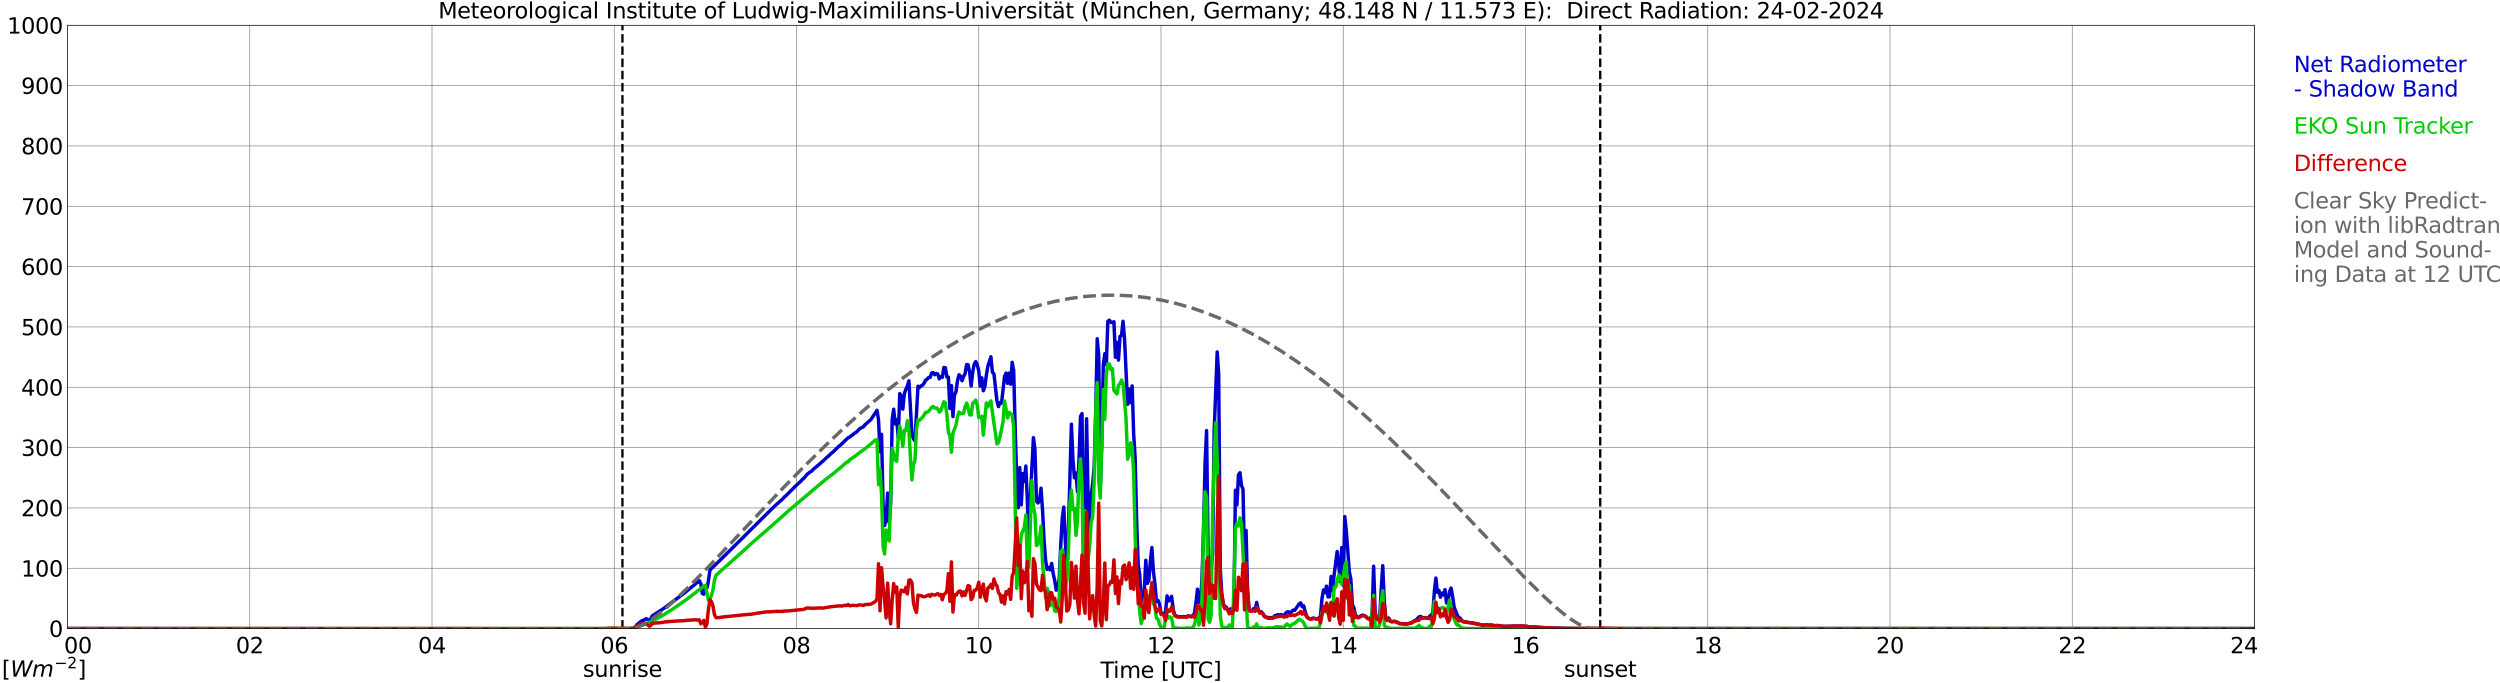 <?xml version="1.0" encoding="utf-8" standalone="no"?>
<!DOCTYPE svg PUBLIC "-//W3C//DTD SVG 1.1//EN"
  "http://www.w3.org/Graphics/SVG/1.1/DTD/svg11.dtd">
<svg xmlns:xlink="http://www.w3.org/1999/xlink" width="1085.4pt" height="296.64pt" viewBox="0 0 1085.4 296.64" xmlns="http://www.w3.org/2000/svg" version="1.1">
 <defs>
  <style type="text/css">*{stroke-linejoin: round; stroke-linecap: butt}</style>
 </defs>
 <g id="figure_1">
  <g id="patch_1">
   <path d="M 0 296.64 
L 1085.4 296.64 
L 1085.4 0 
L 0 0 
z
" style="fill: #ffffff"/>
  </g>
  <g id="axes_1">
   <g id="patch_2">
    <path d="M 29.306 272.909 
L 978.814 272.909 
L 978.814 10.976 
L 29.306 10.976 
z
" style="fill: #ffffff"/>
   </g>
   <g id="patch_3">
    <path d="M 978.814 272.909 
L 978.814 272.909 
L 978.814 10.976 
L 978.814 10.976 
z
" clip-path="url(#p60694affda)" style="fill: #d3d3d3; opacity: 0.25; stroke: #d3d3d3; stroke-linejoin: miter"/>
   </g>
   <g id="matplotlib.axis_1">
    <g id="xtick_1">
     <g id="line2d_1">
      <path d="M 29.306 272.909 
L 29.306 10.976 
" clip-path="url(#p60694affda)" style="fill: none; stroke: #808080; stroke-width: 0.3; stroke-linecap: square"/>
     </g>
     <g id="line2d_2"/>
     <g id="text_1">
      <!--    00 -->
      <g transform="translate(18.733 283.627) scale(0.095 -0.095)">
       <defs>
        <path id="DejaVuSans-20" transform="scale(0.016)"/>
        <path id="DejaVuSans-30" d="M 2034 4250 
Q 1547 4250 1301 3770 
Q 1056 3291 1056 2328 
Q 1056 1369 1301 889 
Q 1547 409 2034 409 
Q 2525 409 2770 889 
Q 3016 1369 3016 2328 
Q 3016 3291 2770 3770 
Q 2525 4250 2034 4250 
z
M 2034 4750 
Q 2819 4750 3233 4129 
Q 3647 3509 3647 2328 
Q 3647 1150 3233 529 
Q 2819 -91 2034 -91 
Q 1250 -91 836 529 
Q 422 1150 422 2328 
Q 422 3509 836 4129 
Q 1250 4750 2034 4750 
z
" transform="scale(0.016)"/>
       </defs>
       <use xlink:href="#DejaVuSans-20"/>
       <use xlink:href="#DejaVuSans-20" transform="translate(31.787 0)"/>
       <use xlink:href="#DejaVuSans-20" transform="translate(63.574 0)"/>
       <use xlink:href="#DejaVuSans-30" transform="translate(95.361 0)"/>
       <use xlink:href="#DejaVuSans-30" transform="translate(158.984 0)"/>
      </g>
     </g>
    </g>
    <g id="xtick_2">
     <g id="line2d_3">
      <path d="M 108.431 272.909 
L 108.431 10.976 
" clip-path="url(#p60694affda)" style="fill: none; stroke: #808080; stroke-width: 0.3; stroke-linecap: square"/>
     </g>
     <g id="line2d_4"/>
     <g id="text_2">
      <!-- 02 -->
      <g transform="translate(102.387 283.627) scale(0.095 -0.095)">
       <defs>
        <path id="DejaVuSans-32" d="M 1228 531 
L 3431 531 
L 3431 0 
L 469 0 
L 469 531 
Q 828 903 1448 1529 
Q 2069 2156 2228 2338 
Q 2531 2678 2651 2914 
Q 2772 3150 2772 3378 
Q 2772 3750 2511 3984 
Q 2250 4219 1831 4219 
Q 1534 4219 1204 4116 
Q 875 4013 500 3803 
L 500 4441 
Q 881 4594 1212 4672 
Q 1544 4750 1819 4750 
Q 2544 4750 2975 4387 
Q 3406 4025 3406 3419 
Q 3406 3131 3298 2873 
Q 3191 2616 2906 2266 
Q 2828 2175 2409 1742 
Q 1991 1309 1228 531 
z
" transform="scale(0.016)"/>
       </defs>
       <use xlink:href="#DejaVuSans-30"/>
       <use xlink:href="#DejaVuSans-32" transform="translate(63.623 0)"/>
      </g>
     </g>
    </g>
    <g id="xtick_3">
     <g id="line2d_5">
      <path d="M 187.557 272.909 
L 187.557 10.976 
" clip-path="url(#p60694affda)" style="fill: none; stroke: #808080; stroke-width: 0.3; stroke-linecap: square"/>
     </g>
     <g id="line2d_6"/>
     <g id="text_3">
      <!-- 04 -->
      <g transform="translate(181.513 283.627) scale(0.095 -0.095)">
       <defs>
        <path id="DejaVuSans-34" d="M 2419 4116 
L 825 1625 
L 2419 1625 
L 2419 4116 
z
M 2253 4666 
L 3047 4666 
L 3047 1625 
L 3713 1625 
L 3713 1100 
L 3047 1100 
L 3047 0 
L 2419 0 
L 2419 1100 
L 313 1100 
L 313 1709 
L 2253 4666 
z
" transform="scale(0.016)"/>
       </defs>
       <use xlink:href="#DejaVuSans-30"/>
       <use xlink:href="#DejaVuSans-34" transform="translate(63.623 0)"/>
      </g>
     </g>
    </g>
    <g id="xtick_4">
     <g id="line2d_7">
      <path d="M 266.683 272.909 
L 266.683 10.976 
" clip-path="url(#p60694affda)" style="fill: none; stroke: #808080; stroke-width: 0.3; stroke-linecap: square"/>
     </g>
     <g id="line2d_8"/>
     <g id="text_4">
      <!-- 06 -->
      <g transform="translate(260.638 283.627) scale(0.095 -0.095)">
       <defs>
        <path id="DejaVuSans-36" d="M 2113 2584 
Q 1688 2584 1439 2293 
Q 1191 2003 1191 1497 
Q 1191 994 1439 701 
Q 1688 409 2113 409 
Q 2538 409 2786 701 
Q 3034 994 3034 1497 
Q 3034 2003 2786 2293 
Q 2538 2584 2113 2584 
z
M 3366 4563 
L 3366 3988 
Q 3128 4100 2886 4159 
Q 2644 4219 2406 4219 
Q 1781 4219 1451 3797 
Q 1122 3375 1075 2522 
Q 1259 2794 1537 2939 
Q 1816 3084 2150 3084 
Q 2853 3084 3261 2657 
Q 3669 2231 3669 1497 
Q 3669 778 3244 343 
Q 2819 -91 2113 -91 
Q 1303 -91 875 529 
Q 447 1150 447 2328 
Q 447 3434 972 4092 
Q 1497 4750 2381 4750 
Q 2619 4750 2861 4703 
Q 3103 4656 3366 4563 
z
" transform="scale(0.016)"/>
       </defs>
       <use xlink:href="#DejaVuSans-30"/>
       <use xlink:href="#DejaVuSans-36" transform="translate(63.623 0)"/>
      </g>
     </g>
    </g>
    <g id="xtick_5">
     <g id="line2d_9">
      <path d="M 345.808 272.909 
L 345.808 10.976 
" clip-path="url(#p60694affda)" style="fill: none; stroke: #808080; stroke-width: 0.3; stroke-linecap: square"/>
     </g>
     <g id="line2d_10"/>
     <g id="text_5">
      <!-- 08 -->
      <g transform="translate(339.764 283.627) scale(0.095 -0.095)">
       <defs>
        <path id="DejaVuSans-38" d="M 2034 2216 
Q 1584 2216 1326 1975 
Q 1069 1734 1069 1313 
Q 1069 891 1326 650 
Q 1584 409 2034 409 
Q 2484 409 2743 651 
Q 3003 894 3003 1313 
Q 3003 1734 2745 1975 
Q 2488 2216 2034 2216 
z
M 1403 2484 
Q 997 2584 770 2862 
Q 544 3141 544 3541 
Q 544 4100 942 4425 
Q 1341 4750 2034 4750 
Q 2731 4750 3128 4425 
Q 3525 4100 3525 3541 
Q 3525 3141 3298 2862 
Q 3072 2584 2669 2484 
Q 3125 2378 3379 2068 
Q 3634 1759 3634 1313 
Q 3634 634 3220 271 
Q 2806 -91 2034 -91 
Q 1263 -91 848 271 
Q 434 634 434 1313 
Q 434 1759 690 2068 
Q 947 2378 1403 2484 
z
M 1172 3481 
Q 1172 3119 1398 2916 
Q 1625 2713 2034 2713 
Q 2441 2713 2670 2916 
Q 2900 3119 2900 3481 
Q 2900 3844 2670 4047 
Q 2441 4250 2034 4250 
Q 1625 4250 1398 4047 
Q 1172 3844 1172 3481 
z
" transform="scale(0.016)"/>
       </defs>
       <use xlink:href="#DejaVuSans-30"/>
       <use xlink:href="#DejaVuSans-38" transform="translate(63.623 0)"/>
      </g>
     </g>
    </g>
    <g id="xtick_6">
     <g id="line2d_11">
      <path d="M 424.934 272.909 
L 424.934 10.976 
" clip-path="url(#p60694affda)" style="fill: none; stroke: #808080; stroke-width: 0.3; stroke-linecap: square"/>
     </g>
     <g id="line2d_12"/>
     <g id="text_6">
      <!-- 10 -->
      <g transform="translate(418.89 283.627) scale(0.095 -0.095)">
       <defs>
        <path id="DejaVuSans-31" d="M 794 531 
L 1825 531 
L 1825 4091 
L 703 3866 
L 703 4441 
L 1819 4666 
L 2450 4666 
L 2450 531 
L 3481 531 
L 3481 0 
L 794 0 
L 794 531 
z
" transform="scale(0.016)"/>
       </defs>
       <use xlink:href="#DejaVuSans-31"/>
       <use xlink:href="#DejaVuSans-30" transform="translate(63.623 0)"/>
      </g>
     </g>
    </g>
    <g id="xtick_7">
     <g id="line2d_13">
      <path d="M 504.06 272.909 
L 504.06 10.976 
" clip-path="url(#p60694affda)" style="fill: none; stroke: #808080; stroke-width: 0.3; stroke-linecap: square"/>
     </g>
     <g id="line2d_14"/>
     <g id="text_7">
      <!-- 12 -->
      <g transform="translate(498.015 283.627) scale(0.095 -0.095)">
       <use xlink:href="#DejaVuSans-31"/>
       <use xlink:href="#DejaVuSans-32" transform="translate(63.623 0)"/>
      </g>
     </g>
    </g>
    <g id="xtick_8">
     <g id="line2d_15">
      <path d="M 583.185 272.909 
L 583.185 10.976 
" clip-path="url(#p60694affda)" style="fill: none; stroke: #808080; stroke-width: 0.3; stroke-linecap: square"/>
     </g>
     <g id="line2d_16"/>
     <g id="text_8">
      <!-- 14 -->
      <g transform="translate(577.141 283.627) scale(0.095 -0.095)">
       <use xlink:href="#DejaVuSans-31"/>
       <use xlink:href="#DejaVuSans-34" transform="translate(63.623 0)"/>
      </g>
     </g>
    </g>
    <g id="xtick_9">
     <g id="line2d_17">
      <path d="M 662.311 272.909 
L 662.311 10.976 
" clip-path="url(#p60694affda)" style="fill: none; stroke: #808080; stroke-width: 0.3; stroke-linecap: square"/>
     </g>
     <g id="line2d_18"/>
     <g id="text_9">
      <!-- 16 -->
      <g transform="translate(656.267 283.627) scale(0.095 -0.095)">
       <use xlink:href="#DejaVuSans-31"/>
       <use xlink:href="#DejaVuSans-36" transform="translate(63.623 0)"/>
      </g>
     </g>
    </g>
    <g id="xtick_10">
     <g id="line2d_19">
      <path d="M 741.437 272.909 
L 741.437 10.976 
" clip-path="url(#p60694affda)" style="fill: none; stroke: #808080; stroke-width: 0.3; stroke-linecap: square"/>
     </g>
     <g id="line2d_20"/>
     <g id="text_10">
      <!-- 18 -->
      <g transform="translate(735.392 283.627) scale(0.095 -0.095)">
       <use xlink:href="#DejaVuSans-31"/>
       <use xlink:href="#DejaVuSans-38" transform="translate(63.623 0)"/>
      </g>
     </g>
    </g>
    <g id="xtick_11">
     <g id="line2d_21">
      <path d="M 820.562 272.909 
L 820.562 10.976 
" clip-path="url(#p60694affda)" style="fill: none; stroke: #808080; stroke-width: 0.3; stroke-linecap: square"/>
     </g>
     <g id="line2d_22"/>
     <g id="text_11">
      <!-- 20 -->
      <g transform="translate(814.518 283.627) scale(0.095 -0.095)">
       <use xlink:href="#DejaVuSans-32"/>
       <use xlink:href="#DejaVuSans-30" transform="translate(63.623 0)"/>
      </g>
     </g>
    </g>
    <g id="xtick_12">
     <g id="line2d_23">
      <path d="M 899.688 272.909 
L 899.688 10.976 
" clip-path="url(#p60694affda)" style="fill: none; stroke: #808080; stroke-width: 0.3; stroke-linecap: square"/>
     </g>
     <g id="line2d_24"/>
     <g id="text_12">
      <!-- 22 -->
      <g transform="translate(893.644 283.627) scale(0.095 -0.095)">
       <use xlink:href="#DejaVuSans-32"/>
       <use xlink:href="#DejaVuSans-32" transform="translate(63.623 0)"/>
      </g>
     </g>
    </g>
    <g id="xtick_13">
     <g id="line2d_25">
      <path d="M 978.814 272.909 
L 978.814 10.976 
" clip-path="url(#p60694affda)" style="fill: none; stroke: #808080; stroke-width: 0.3; stroke-linecap: square"/>
     </g>
     <g id="line2d_26"/>
     <g id="text_13">
      <!-- 24    -->
      <g transform="translate(968.241 283.627) scale(0.095 -0.095)">
       <use xlink:href="#DejaVuSans-32"/>
       <use xlink:href="#DejaVuSans-34" transform="translate(63.623 0)"/>
       <use xlink:href="#DejaVuSans-20" transform="translate(127.246 0)"/>
       <use xlink:href="#DejaVuSans-20" transform="translate(159.033 0)"/>
       <use xlink:href="#DejaVuSans-20" transform="translate(190.82 0)"/>
      </g>
     </g>
    </g>
    <g id="text_14">
     <!-- Time [UTC] -->
     <g transform="translate(477.806 294.322) scale(0.095 -0.095)">
      <defs>
       <path id="DejaVuSans-54" d="M -19 4666 
L 3928 4666 
L 3928 4134 
L 2272 4134 
L 2272 0 
L 1638 0 
L 1638 4134 
L -19 4134 
L -19 4666 
z
" transform="scale(0.016)"/>
       <path id="DejaVuSans-69" d="M 603 3500 
L 1178 3500 
L 1178 0 
L 603 0 
L 603 3500 
z
M 603 4863 
L 1178 4863 
L 1178 4134 
L 603 4134 
L 603 4863 
z
" transform="scale(0.016)"/>
       <path id="DejaVuSans-6d" d="M 3328 2828 
Q 3544 3216 3844 3400 
Q 4144 3584 4550 3584 
Q 5097 3584 5394 3201 
Q 5691 2819 5691 2113 
L 5691 0 
L 5113 0 
L 5113 2094 
Q 5113 2597 4934 2840 
Q 4756 3084 4391 3084 
Q 3944 3084 3684 2787 
Q 3425 2491 3425 1978 
L 3425 0 
L 2847 0 
L 2847 2094 
Q 2847 2600 2669 2842 
Q 2491 3084 2119 3084 
Q 1678 3084 1418 2786 
Q 1159 2488 1159 1978 
L 1159 0 
L 581 0 
L 581 3500 
L 1159 3500 
L 1159 2956 
Q 1356 3278 1631 3431 
Q 1906 3584 2284 3584 
Q 2666 3584 2933 3390 
Q 3200 3197 3328 2828 
z
" transform="scale(0.016)"/>
       <path id="DejaVuSans-65" d="M 3597 1894 
L 3597 1613 
L 953 1613 
Q 991 1019 1311 708 
Q 1631 397 2203 397 
Q 2534 397 2845 478 
Q 3156 559 3463 722 
L 3463 178 
Q 3153 47 2828 -22 
Q 2503 -91 2169 -91 
Q 1331 -91 842 396 
Q 353 884 353 1716 
Q 353 2575 817 3079 
Q 1281 3584 2069 3584 
Q 2775 3584 3186 3129 
Q 3597 2675 3597 1894 
z
M 3022 2063 
Q 3016 2534 2758 2815 
Q 2500 3097 2075 3097 
Q 1594 3097 1305 2825 
Q 1016 2553 972 2059 
L 3022 2063 
z
" transform="scale(0.016)"/>
       <path id="DejaVuSans-5b" d="M 550 4863 
L 1875 4863 
L 1875 4416 
L 1125 4416 
L 1125 -397 
L 1875 -397 
L 1875 -844 
L 550 -844 
L 550 4863 
z
" transform="scale(0.016)"/>
       <path id="DejaVuSans-55" d="M 556 4666 
L 1191 4666 
L 1191 1831 
Q 1191 1081 1462 751 
Q 1734 422 2344 422 
Q 2950 422 3222 751 
Q 3494 1081 3494 1831 
L 3494 4666 
L 4128 4666 
L 4128 1753 
Q 4128 841 3676 375 
Q 3225 -91 2344 -91 
Q 1459 -91 1007 375 
Q 556 841 556 1753 
L 556 4666 
z
" transform="scale(0.016)"/>
       <path id="DejaVuSans-43" d="M 4122 4306 
L 4122 3641 
Q 3803 3938 3442 4084 
Q 3081 4231 2675 4231 
Q 1875 4231 1450 3742 
Q 1025 3253 1025 2328 
Q 1025 1406 1450 917 
Q 1875 428 2675 428 
Q 3081 428 3442 575 
Q 3803 722 4122 1019 
L 4122 359 
Q 3791 134 3420 21 
Q 3050 -91 2638 -91 
Q 1578 -91 968 557 
Q 359 1206 359 2328 
Q 359 3453 968 4101 
Q 1578 4750 2638 4750 
Q 3056 4750 3426 4639 
Q 3797 4528 4122 4306 
z
" transform="scale(0.016)"/>
       <path id="DejaVuSans-5d" d="M 1947 4863 
L 1947 -844 
L 622 -844 
L 622 -397 
L 1369 -397 
L 1369 4416 
L 622 4416 
L 622 4863 
L 1947 4863 
z
" transform="scale(0.016)"/>
      </defs>
      <use xlink:href="#DejaVuSans-54"/>
      <use xlink:href="#DejaVuSans-69" transform="translate(57.959 0)"/>
      <use xlink:href="#DejaVuSans-6d" transform="translate(85.742 0)"/>
      <use xlink:href="#DejaVuSans-65" transform="translate(183.154 0)"/>
      <use xlink:href="#DejaVuSans-20" transform="translate(244.678 0)"/>
      <use xlink:href="#DejaVuSans-5b" transform="translate(276.465 0)"/>
      <use xlink:href="#DejaVuSans-55" transform="translate(315.479 0)"/>
      <use xlink:href="#DejaVuSans-54" transform="translate(388.672 0)"/>
      <use xlink:href="#DejaVuSans-43" transform="translate(443.881 0)"/>
      <use xlink:href="#DejaVuSans-5d" transform="translate(513.705 0)"/>
     </g>
    </g>
   </g>
   <g id="matplotlib.axis_2">
    <g id="ytick_1">
     <g id="line2d_27">
      <path d="M 29.306 272.909 
L 978.814 272.909 
" clip-path="url(#p60694affda)" style="fill: none; stroke: #808080; stroke-width: 0.3; stroke-linecap: square"/>
     </g>
     <g id="line2d_28"/>
     <g id="text_15">
      <!-- 0 -->
      <g transform="translate(21.261 276.518) scale(0.095 -0.095)">
       <use xlink:href="#DejaVuSans-30"/>
      </g>
     </g>
    </g>
    <g id="ytick_2">
     <g id="line2d_29">
      <path d="M 29.306 246.715 
L 978.814 246.715 
" clip-path="url(#p60694affda)" style="fill: none; stroke: #808080; stroke-width: 0.3; stroke-linecap: square"/>
     </g>
     <g id="line2d_30"/>
     <g id="text_16">
      <!-- 100 -->
      <g transform="translate(9.173 250.325) scale(0.095 -0.095)">
       <use xlink:href="#DejaVuSans-31"/>
       <use xlink:href="#DejaVuSans-30" transform="translate(63.623 0)"/>
       <use xlink:href="#DejaVuSans-30" transform="translate(127.246 0)"/>
      </g>
     </g>
    </g>
    <g id="ytick_3">
     <g id="line2d_31">
      <path d="M 29.306 220.522 
L 978.814 220.522 
" clip-path="url(#p60694affda)" style="fill: none; stroke: #808080; stroke-width: 0.3; stroke-linecap: square"/>
     </g>
     <g id="line2d_32"/>
     <g id="text_17">
      <!-- 200 -->
      <g transform="translate(9.173 224.131) scale(0.095 -0.095)">
       <use xlink:href="#DejaVuSans-32"/>
       <use xlink:href="#DejaVuSans-30" transform="translate(63.623 0)"/>
       <use xlink:href="#DejaVuSans-30" transform="translate(127.246 0)"/>
      </g>
     </g>
    </g>
    <g id="ytick_4">
     <g id="line2d_33">
      <path d="M 29.306 194.329 
L 978.814 194.329 
" clip-path="url(#p60694affda)" style="fill: none; stroke: #808080; stroke-width: 0.3; stroke-linecap: square"/>
     </g>
     <g id="line2d_34"/>
     <g id="text_18">
      <!-- 300 -->
      <g transform="translate(9.173 197.938) scale(0.095 -0.095)">
       <defs>
        <path id="DejaVuSans-33" d="M 2597 2516 
Q 3050 2419 3304 2112 
Q 3559 1806 3559 1356 
Q 3559 666 3084 287 
Q 2609 -91 1734 -91 
Q 1441 -91 1130 -33 
Q 819 25 488 141 
L 488 750 
Q 750 597 1062 519 
Q 1375 441 1716 441 
Q 2309 441 2620 675 
Q 2931 909 2931 1356 
Q 2931 1769 2642 2001 
Q 2353 2234 1838 2234 
L 1294 2234 
L 1294 2753 
L 1863 2753 
Q 2328 2753 2575 2939 
Q 2822 3125 2822 3475 
Q 2822 3834 2567 4026 
Q 2313 4219 1838 4219 
Q 1578 4219 1281 4162 
Q 984 4106 628 3988 
L 628 4550 
Q 988 4650 1302 4700 
Q 1616 4750 1894 4750 
Q 2613 4750 3031 4423 
Q 3450 4097 3450 3541 
Q 3450 3153 3228 2886 
Q 3006 2619 2597 2516 
z
" transform="scale(0.016)"/>
       </defs>
       <use xlink:href="#DejaVuSans-33"/>
       <use xlink:href="#DejaVuSans-30" transform="translate(63.623 0)"/>
       <use xlink:href="#DejaVuSans-30" transform="translate(127.246 0)"/>
      </g>
     </g>
    </g>
    <g id="ytick_5">
     <g id="line2d_35">
      <path d="M 29.306 168.136 
L 978.814 168.136 
" clip-path="url(#p60694affda)" style="fill: none; stroke: #808080; stroke-width: 0.3; stroke-linecap: square"/>
     </g>
     <g id="line2d_36"/>
     <g id="text_19">
      <!-- 400 -->
      <g transform="translate(9.173 171.745) scale(0.095 -0.095)">
       <use xlink:href="#DejaVuSans-34"/>
       <use xlink:href="#DejaVuSans-30" transform="translate(63.623 0)"/>
       <use xlink:href="#DejaVuSans-30" transform="translate(127.246 0)"/>
      </g>
     </g>
    </g>
    <g id="ytick_6">
     <g id="line2d_37">
      <path d="M 29.306 141.942 
L 978.814 141.942 
" clip-path="url(#p60694affda)" style="fill: none; stroke: #808080; stroke-width: 0.3; stroke-linecap: square"/>
     </g>
     <g id="line2d_38"/>
     <g id="text_20">
      <!-- 500 -->
      <g transform="translate(9.173 145.551) scale(0.095 -0.095)">
       <defs>
        <path id="DejaVuSans-35" d="M 691 4666 
L 3169 4666 
L 3169 4134 
L 1269 4134 
L 1269 2991 
Q 1406 3038 1543 3061 
Q 1681 3084 1819 3084 
Q 2600 3084 3056 2656 
Q 3513 2228 3513 1497 
Q 3513 744 3044 326 
Q 2575 -91 1722 -91 
Q 1428 -91 1123 -41 
Q 819 9 494 109 
L 494 744 
Q 775 591 1075 516 
Q 1375 441 1709 441 
Q 2250 441 2565 725 
Q 2881 1009 2881 1497 
Q 2881 1984 2565 2268 
Q 2250 2553 1709 2553 
Q 1456 2553 1204 2497 
Q 953 2441 691 2322 
L 691 4666 
z
" transform="scale(0.016)"/>
       </defs>
       <use xlink:href="#DejaVuSans-35"/>
       <use xlink:href="#DejaVuSans-30" transform="translate(63.623 0)"/>
       <use xlink:href="#DejaVuSans-30" transform="translate(127.246 0)"/>
      </g>
     </g>
    </g>
    <g id="ytick_7">
     <g id="line2d_39">
      <path d="M 29.306 115.749 
L 978.814 115.749 
" clip-path="url(#p60694affda)" style="fill: none; stroke: #808080; stroke-width: 0.3; stroke-linecap: square"/>
     </g>
     <g id="line2d_40"/>
     <g id="text_21">
      <!-- 600 -->
      <g transform="translate(9.173 119.358) scale(0.095 -0.095)">
       <use xlink:href="#DejaVuSans-36"/>
       <use xlink:href="#DejaVuSans-30" transform="translate(63.623 0)"/>
       <use xlink:href="#DejaVuSans-30" transform="translate(127.246 0)"/>
      </g>
     </g>
    </g>
    <g id="ytick_8">
     <g id="line2d_41">
      <path d="M 29.306 89.556 
L 978.814 89.556 
" clip-path="url(#p60694affda)" style="fill: none; stroke: #808080; stroke-width: 0.3; stroke-linecap: square"/>
     </g>
     <g id="line2d_42"/>
     <g id="text_22">
      <!-- 700 -->
      <g transform="translate(9.173 93.165) scale(0.095 -0.095)">
       <defs>
        <path id="DejaVuSans-37" d="M 525 4666 
L 3525 4666 
L 3525 4397 
L 1831 0 
L 1172 0 
L 2766 4134 
L 525 4134 
L 525 4666 
z
" transform="scale(0.016)"/>
       </defs>
       <use xlink:href="#DejaVuSans-37"/>
       <use xlink:href="#DejaVuSans-30" transform="translate(63.623 0)"/>
       <use xlink:href="#DejaVuSans-30" transform="translate(127.246 0)"/>
      </g>
     </g>
    </g>
    <g id="ytick_9">
     <g id="line2d_43">
      <path d="M 29.306 63.362 
L 978.814 63.362 
" clip-path="url(#p60694affda)" style="fill: none; stroke: #808080; stroke-width: 0.3; stroke-linecap: square"/>
     </g>
     <g id="line2d_44"/>
     <g id="text_23">
      <!-- 800 -->
      <g transform="translate(9.173 66.972) scale(0.095 -0.095)">
       <use xlink:href="#DejaVuSans-38"/>
       <use xlink:href="#DejaVuSans-30" transform="translate(63.623 0)"/>
       <use xlink:href="#DejaVuSans-30" transform="translate(127.246 0)"/>
      </g>
     </g>
    </g>
    <g id="ytick_10">
     <g id="line2d_45">
      <path d="M 29.306 37.169 
L 978.814 37.169 
" clip-path="url(#p60694affda)" style="fill: none; stroke: #808080; stroke-width: 0.3; stroke-linecap: square"/>
     </g>
     <g id="line2d_46"/>
     <g id="text_24">
      <!-- 900 -->
      <g transform="translate(9.173 40.778) scale(0.095 -0.095)">
       <defs>
        <path id="DejaVuSans-39" d="M 703 97 
L 703 672 
Q 941 559 1184 500 
Q 1428 441 1663 441 
Q 2288 441 2617 861 
Q 2947 1281 2994 2138 
Q 2813 1869 2534 1725 
Q 2256 1581 1919 1581 
Q 1219 1581 811 2004 
Q 403 2428 403 3163 
Q 403 3881 828 4315 
Q 1253 4750 1959 4750 
Q 2769 4750 3195 4129 
Q 3622 3509 3622 2328 
Q 3622 1225 3098 567 
Q 2575 -91 1691 -91 
Q 1453 -91 1209 -44 
Q 966 3 703 97 
z
M 1959 2075 
Q 2384 2075 2632 2365 
Q 2881 2656 2881 3163 
Q 2881 3666 2632 3958 
Q 2384 4250 1959 4250 
Q 1534 4250 1286 3958 
Q 1038 3666 1038 3163 
Q 1038 2656 1286 2365 
Q 1534 2075 1959 2075 
z
" transform="scale(0.016)"/>
       </defs>
       <use xlink:href="#DejaVuSans-39"/>
       <use xlink:href="#DejaVuSans-30" transform="translate(63.623 0)"/>
       <use xlink:href="#DejaVuSans-30" transform="translate(127.246 0)"/>
      </g>
     </g>
    </g>
    <g id="ytick_11">
     <g id="line2d_47">
      <path d="M 29.306 10.976 
L 978.814 10.976 
" clip-path="url(#p60694affda)" style="fill: none; stroke: #808080; stroke-width: 0.3; stroke-linecap: square"/>
     </g>
     <g id="line2d_48"/>
     <g id="text_25">
      <!-- 1000 -->
      <g transform="translate(3.128 14.585) scale(0.095 -0.095)">
       <use xlink:href="#DejaVuSans-31"/>
       <use xlink:href="#DejaVuSans-30" transform="translate(63.623 0)"/>
       <use xlink:href="#DejaVuSans-30" transform="translate(127.246 0)"/>
       <use xlink:href="#DejaVuSans-30" transform="translate(190.869 0)"/>
      </g>
     </g>
    </g>
   </g>
   <g id="line2d_49">
    <path d="M 270.243 272.909 
L 270.243 10.976 
" clip-path="url(#p60694affda)" style="fill: none; stroke-dasharray: 3.7,1.6; stroke-dashoffset: 0; stroke: #000000"/>
   </g>
   <g id="line2d_50">
    <path d="M 694.753 272.909 
L 694.753 10.976 
" clip-path="url(#p60694affda)" style="fill: none; stroke-dasharray: 3.7,1.6; stroke-dashoffset: 0; stroke: #000000"/>
   </g>
   <g id="line2d_51">
    <path d="M 29.306 272.909 
L 263.386 273.003 
L 267.342 273.124 
L 268.661 273 
L 270.639 273.04 
L 271.958 272.998 
L 273.277 272.896 
L 274.595 272.854 
L 275.255 272.621 
L 275.914 272.102 
L 276.573 271.18 
L 278.552 269.577 
L 279.87 269.069 
L 280.53 268.634 
L 281.849 269.229 
L 282.508 268.702 
L 283.167 267.395 
L 287.783 264.422 
L 295.696 258.547 
L 297.014 257.533 
L 301.63 253.785 
L 302.289 253.167 
L 302.949 252.8 
L 303.608 252.122 
L 304.267 253.437 
L 304.927 257.68 
L 305.586 257.973 
L 306.246 254.825 
L 306.905 255.412 
L 307.564 252.211 
L 308.224 247.499 
L 314.158 241.72 
L 335.258 220.774 
L 336.577 219.498 
L 339.874 216.559 
L 340.533 215.758 
L 341.193 215.26 
L 345.808 210.618 
L 347.787 208.837 
L 348.446 208.057 
L 349.105 207.551 
L 350.424 205.919 
L 351.743 204.895 
L 352.402 204.549 
L 353.062 203.79 
L 354.38 202.695 
L 357.677 199.835 
L 358.996 198.53 
L 359.655 198.054 
L 360.974 196.744 
L 361.634 196.259 
L 364.271 193.695 
L 364.93 193.25 
L 367.568 190.654 
L 368.227 190.067 
L 368.887 189.771 
L 370.206 188.708 
L 372.184 187.291 
L 372.843 186.5 
L 373.502 185.992 
L 374.821 185.321 
L 375.481 184.48 
L 378.118 182.146 
L 380.756 178.141 
L 381.415 182.293 
L 382.074 196.11 
L 382.734 188.572 
L 383.393 218.979 
L 384.053 228.163 
L 384.712 225.478 
L 385.371 214.06 
L 386.031 226.861 
L 386.69 218.511 
L 387.349 182.073 
L 388.009 177.673 
L 388.668 184.045 
L 389.328 182.191 
L 389.987 189.978 
L 390.646 170.894 
L 391.306 172.088 
L 391.965 177.631 
L 392.624 170.865 
L 393.284 169.071 
L 393.943 167.614 
L 394.603 165.328 
L 395.921 188.428 
L 396.581 190.497 
L 397.24 191.479 
L 398.559 167.675 
L 399.218 168.222 
L 399.878 167.525 
L 400.537 167.221 
L 401.196 166.37 
L 401.856 165.034 
L 402.515 164.689 
L 403.175 163.887 
L 403.834 163.858 
L 404.493 161.951 
L 405.153 161.778 
L 405.812 162.69 
L 406.471 162.171 
L 407.131 162.334 
L 407.79 164.479 
L 408.45 163.565 
L 409.109 163.827 
L 409.768 159.57 
L 410.428 159.628 
L 411.087 163.667 
L 411.746 163.717 
L 412.406 177.369 
L 413.065 167.418 
L 413.725 180.858 
L 414.384 171.569 
L 415.043 170.121 
L 415.703 165.299 
L 416.362 162.716 
L 417.022 163.303 
L 417.681 165.309 
L 418.34 163.468 
L 419 162.239 
L 419.659 158.279 
L 420.318 158.399 
L 420.978 161.792 
L 421.637 167.57 
L 422.297 161.624 
L 422.956 158.166 
L 423.615 156.977 
L 424.275 158.313 
L 424.934 161.121 
L 425.593 167.63 
L 426.253 164.039 
L 426.912 169.634 
L 427.572 167.984 
L 428.231 162.9 
L 428.89 159.002 
L 430.209 154.892 
L 430.869 161.634 
L 431.528 162.268 
L 432.847 174.168 
L 433.506 176.528 
L 434.165 174.744 
L 434.825 175.04 
L 436.144 163.395 
L 436.803 161.962 
L 437.462 166.42 
L 438.122 161.991 
L 438.781 166.813 
L 439.44 157.31 
L 440.1 160.93 
L 440.759 186.348 
L 441.419 207.402 
L 442.078 220.428 
L 442.737 203.015 
L 443.397 219.176 
L 444.056 205.629 
L 444.716 209.042 
L 445.375 202.341 
L 446.034 217.099 
L 446.694 238.347 
L 447.353 215.941 
L 448.672 190.02 
L 449.331 195.198 
L 449.991 217.518 
L 450.65 218.359 
L 451.309 217.243 
L 451.969 211.962 
L 452.628 221.491 
L 453.287 234.504 
L 453.947 243.13 
L 454.606 247.2 
L 455.266 246.383 
L 455.925 247.417 
L 456.584 244.625 
L 457.244 248.968 
L 457.903 251.98 
L 458.563 256.258 
L 459.222 255.668 
L 459.881 251.168 
L 460.541 236.529 
L 461.2 224.87 
L 461.859 220.163 
L 462.519 235.238 
L 463.178 244.596 
L 463.838 231.141 
L 465.156 184.163 
L 465.816 199.306 
L 466.475 207.428 
L 467.134 205.356 
L 467.794 213.505 
L 468.453 199.79 
L 469.113 180.816 
L 469.772 179.561 
L 470.431 240.144 
L 471.091 228.532 
L 471.75 181.785 
L 472.409 217.23 
L 473.069 233.077 
L 473.728 215.184 
L 474.388 209.998 
L 475.047 202.666 
L 475.706 179.386 
L 476.366 147.071 
L 477.025 154.345 
L 477.685 212.785 
L 478.344 192.372 
L 479.003 158.496 
L 479.663 153.556 
L 480.322 158.324 
L 480.981 139.506 
L 481.641 139.006 
L 482.3 139.957 
L 482.96 139.973 
L 483.619 139.69 
L 484.278 155.104 
L 484.938 148.629 
L 485.597 156.335 
L 486.256 146.041 
L 486.916 145.609 
L 487.575 139.493 
L 488.235 147.228 
L 489.553 175.548 
L 490.213 168.898 
L 490.872 174.807 
L 491.532 167.546 
L 492.191 188.359 
L 492.85 199.07 
L 493.51 226.942 
L 494.169 245.343 
L 494.828 249.607 
L 495.488 261.028 
L 496.147 258.34 
L 496.807 256.342 
L 497.466 243.261 
L 498.125 253.269 
L 498.785 251.889 
L 499.444 243.672 
L 500.103 237.718 
L 500.763 248.064 
L 501.422 253.486 
L 502.082 261.127 
L 502.741 260.64 
L 503.4 262.146 
L 504.06 266.03 
L 504.719 266.591 
L 505.379 266.704 
L 506.038 265.452 
L 506.697 258.707 
L 507.357 260.936 
L 508.016 260.179 
L 508.675 258.885 
L 509.335 264.435 
L 509.994 266.992 
L 511.313 267.72 
L 515.269 267.749 
L 515.929 267.322 
L 516.588 267.544 
L 517.247 267.613 
L 517.907 267.186 
L 518.566 266.303 
L 519.226 261.832 
L 519.885 255.815 
L 520.544 261.572 
L 521.204 260.836 
L 521.863 251.064 
L 522.522 230.559 
L 523.182 201.346 
L 523.841 186.937 
L 524.501 237.967 
L 525.16 254.956 
L 526.479 240.172 
L 527.138 187.388 
L 528.457 152.802 
L 529.116 162.483 
L 529.776 246.532 
L 530.435 257.586 
L 531.094 261.86 
L 531.754 263.898 
L 532.413 263.566 
L 533.073 264.773 
L 533.732 264.925 
L 534.391 264.296 
L 535.051 265.658 
L 535.71 264.194 
L 536.369 212.85 
L 537.029 219.189 
L 537.688 206.1 
L 538.348 205.244 
L 539.007 210.752 
L 539.666 212.373 
L 540.326 244.806 
L 540.985 230.311 
L 541.644 256.399 
L 542.304 264.768 
L 542.963 265.344 
L 543.623 265.103 
L 544.282 264.265 
L 544.941 264.653 
L 545.601 261.557 
L 546.26 264.739 
L 546.919 265.771 
L 547.579 265.567 
L 548.238 266.295 
L 548.898 267.432 
L 549.557 267.877 
L 550.216 268.053 
L 552.195 268.189 
L 552.854 268.003 
L 553.513 267.262 
L 554.173 267.141 
L 554.832 266.837 
L 555.491 267.01 
L 556.151 266.808 
L 557.47 267.379 
L 558.129 266.266 
L 558.788 265.7 
L 559.448 265.627 
L 560.107 266.271 
L 561.426 264.873 
L 562.085 265.006 
L 564.063 262.172 
L 564.723 261.753 
L 565.382 263.437 
L 566.042 263.023 
L 566.701 265.774 
L 567.36 267.605 
L 568.02 268.364 
L 568.679 268.697 
L 569.338 268.671 
L 569.998 268.341 
L 571.976 268.702 
L 572.635 268.267 
L 573.295 267.395 
L 573.954 259.823 
L 574.613 256.106 
L 575.273 257.313 
L 575.932 254.477 
L 576.592 259.168 
L 577.251 259.073 
L 577.91 250.273 
L 578.57 256.26 
L 579.229 249.573 
L 580.548 239.447 
L 581.207 244.929 
L 581.867 252.52 
L 582.526 237.75 
L 583.185 254.144 
L 583.845 224.276 
L 584.504 230.371 
L 585.823 248.216 
L 586.482 251.381 
L 587.142 262.45 
L 587.801 263.938 
L 588.46 267.041 
L 589.779 268.139 
L 591.098 267.199 
L 591.757 267.091 
L 592.417 267.327 
L 593.076 267.746 
L 593.736 268.443 
L 594.395 268.652 
L 595.054 268.364 
L 595.714 266.761 
L 596.373 245.83 
L 597.032 265.755 
L 597.692 268.639 
L 598.351 268.81 
L 599.011 268.215 
L 599.67 255.778 
L 600.329 245.61 
L 600.989 260.868 
L 601.648 268.493 
L 602.307 268.925 
L 602.967 268.325 
L 603.626 269.734 
L 604.286 269.886 
L 605.604 269.75 
L 606.923 270.321 
L 607.582 270.695 
L 608.901 270.79 
L 610.879 270.91 
L 612.858 270.379 
L 614.176 269.483 
L 614.836 269.134 
L 616.154 267.778 
L 616.814 267.639 
L 617.473 268.066 
L 618.133 268.244 
L 618.792 268.181 
L 620.111 268.43 
L 620.77 267.471 
L 621.429 266.945 
L 622.089 266.044 
L 622.748 256.64 
L 623.408 250.967 
L 624.067 257.219 
L 624.726 256.334 
L 625.386 259.286 
L 626.045 257.486 
L 626.705 258.33 
L 627.364 255.993 
L 628.023 261.79 
L 628.683 260.962 
L 629.342 256.821 
L 630.001 255.296 
L 630.661 258.927 
L 631.32 263.566 
L 632.639 266.968 
L 633.298 268.147 
L 633.958 268.349 
L 634.617 269.373 
L 635.276 269.821 
L 635.936 269.98 
L 636.595 269.98 
L 637.255 270.203 
L 639.233 270.441 
L 643.189 271.272 
L 643.848 271.463 
L 645.167 271.225 
L 645.827 271.348 
L 647.805 271.395 
L 648.464 271.589 
L 649.123 271.641 
L 650.442 271.565 
L 651.102 271.738 
L 651.761 271.748 
L 652.42 271.924 
L 654.399 271.934 
L 657.695 271.806 
L 658.355 271.879 
L 659.674 271.762 
L 662.97 271.955 
L 664.289 272.225 
L 664.949 272.196 
L 665.608 272.319 
L 666.267 272.202 
L 668.246 272.377 
L 672.202 272.587 
L 676.158 272.694 
L 679.455 272.812 
L 688.027 272.935 
L 688.686 273.024 
L 689.346 272.945 
L 691.983 273.082 
L 693.302 273.021 
L 695.939 273.124 
L 697.258 273.105 
L 706.49 272.909 
L 978.154 272.909 
L 978.154 272.909 
" clip-path="url(#p60694affda)" style="fill: none; stroke: #0000cc; stroke-width: 1.5; stroke-linecap: square"/>
   </g>
   <g id="line2d_52">
    <path d="M 28.646 272.935 
L 87.331 272.927 
L 99.86 272.93 
L 127.553 272.937 
L 145.357 272.932 
L 257.451 272.912 
L 275.255 272.827 
L 276.573 272.39 
L 278.552 271.584 
L 281.849 270.275 
L 283.827 269.339 
L 287.783 267.143 
L 291.739 264.65 
L 295.036 262.398 
L 299.652 259.092 
L 302.289 256.998 
L 304.267 255.49 
L 304.927 255.089 
L 305.586 254.417 
L 306.246 254.145 
L 307.564 260.538 
L 308.224 260.003 
L 308.883 258.567 
L 309.543 256.089 
L 310.202 251.783 
L 310.861 249.768 
L 323.39 238.55 
L 326.027 236.143 
L 337.236 226.359 
L 342.512 221.604 
L 358.337 208.245 
L 362.293 205.222 
L 363.612 204.055 
L 364.93 203.043 
L 366.909 201.213 
L 367.568 200.643 
L 368.227 200.51 
L 368.887 199.662 
L 371.524 197.85 
L 372.843 196.745 
L 374.821 195.346 
L 376.799 193.823 
L 378.777 192.177 
L 380.096 190.99 
L 380.756 190.875 
L 381.415 210.446 
L 382.074 203.81 
L 382.734 214.995 
L 383.393 237.189 
L 384.053 240.492 
L 384.712 230.107 
L 385.371 233.792 
L 386.031 234.865 
L 386.69 216.424 
L 387.349 194.591 
L 388.668 199.79 
L 389.328 200.251 
L 389.987 189.347 
L 390.646 184.966 
L 391.306 188.823 
L 391.965 193.903 
L 392.624 186.828 
L 393.284 186.983 
L 393.943 182.661 
L 394.603 186.35 
L 395.262 198.49 
L 395.921 208.365 
L 396.581 201.755 
L 397.24 199.951 
L 397.899 186.321 
L 398.559 182.213 
L 399.218 182.478 
L 400.537 181.169 
L 401.196 180.212 
L 401.856 179.009 
L 402.515 179.005 
L 403.175 178.534 
L 403.834 177.809 
L 404.493 176.842 
L 405.153 176.474 
L 405.812 177.206 
L 406.471 177.032 
L 407.131 177.518 
L 407.79 178.919 
L 408.45 178.405 
L 409.768 174.43 
L 410.428 174.886 
L 411.087 179.992 
L 411.746 187.56 
L 412.406 189.231 
L 413.065 196.363 
L 413.725 188.071 
L 415.043 184.599 
L 415.703 180.814 
L 416.362 178.915 
L 417.022 179.605 
L 418.34 179.405 
L 419 176.659 
L 419.659 174.969 
L 420.318 177.098 
L 420.978 180.106 
L 421.637 180.16 
L 422.297 175.073 
L 422.956 174.752 
L 423.615 173.68 
L 424.275 175.915 
L 424.934 181.216 
L 425.593 181.282 
L 426.253 180.702 
L 426.912 188.923 
L 428.231 174.937 
L 428.89 176.629 
L 429.55 175.142 
L 430.209 174.067 
L 431.528 183.811 
L 432.847 192.754 
L 433.506 192.151 
L 434.165 189.569 
L 435.484 183.191 
L 436.144 174.096 
L 437.462 181.429 
L 438.122 179.02 
L 438.781 179.51 
L 439.44 180.158 
L 440.1 185.31 
L 441.419 255.444 
L 443.397 232.183 
L 444.716 228.967 
L 445.375 223.588 
L 446.034 246.229 
L 446.694 246.06 
L 448.012 208.585 
L 448.672 220.367 
L 449.331 223.334 
L 449.991 236.829 
L 450.65 236.425 
L 451.309 234.052 
L 451.969 228.45 
L 452.628 244.676 
L 453.287 251.329 
L 453.947 259.471 
L 454.606 255.419 
L 455.266 256.969 
L 455.925 262.993 
L 456.584 260.15 
L 457.244 261.569 
L 457.903 265.191 
L 458.563 265.543 
L 459.222 264.601 
L 459.881 259.199 
L 460.541 239.371 
L 461.2 238.549 
L 461.859 252.109 
L 462.519 255.353 
L 463.178 252.203 
L 463.838 239.346 
L 464.497 218.523 
L 465.156 212.849 
L 465.816 221.269 
L 466.475 220.669 
L 467.134 232.454 
L 467.794 225.95 
L 468.453 206.205 
L 469.113 199.232 
L 469.772 211.49 
L 470.431 251.367 
L 471.091 221.844 
L 472.409 242.864 
L 473.069 237.324 
L 473.728 226.729 
L 474.388 224.311 
L 475.047 208.586 
L 475.706 178.31 
L 476.366 166.11 
L 477.025 208.84 
L 477.685 216.226 
L 479.003 169.061 
L 479.663 182.041 
L 480.322 162.219 
L 480.981 157.975 
L 481.641 158.027 
L 482.3 160.455 
L 482.96 160.068 
L 483.619 169.528 
L 484.938 171.045 
L 485.597 167.197 
L 486.256 166.692 
L 486.916 165.01 
L 487.575 166.425 
L 488.894 181.948 
L 489.553 199.391 
L 490.213 197.447 
L 490.872 192.267 
L 491.532 193.887 
L 492.191 205.426 
L 492.85 233.413 
L 493.51 252.982 
L 494.169 256.187 
L 494.828 265.814 
L 495.488 270.735 
L 496.147 268.045 
L 496.807 260.862 
L 497.466 259.982 
L 498.125 262.665 
L 498.785 258.858 
L 499.444 258.505 
L 500.103 257.692 
L 500.763 261.988 
L 501.422 263.508 
L 502.082 268.401 
L 502.741 268.817 
L 503.4 271.021 
L 504.06 272.244 
L 504.719 272.718 
L 505.379 272.379 
L 506.038 269.014 
L 506.697 267.137 
L 507.357 268.322 
L 508.016 267.816 
L 508.675 268.327 
L 509.335 272.213 
L 509.994 272.633 
L 510.654 272.615 
L 511.313 272.759 
L 514.61 272.829 
L 515.269 272.614 
L 516.588 272.73 
L 517.907 272.616 
L 518.566 271.158 
L 519.885 265.882 
L 520.544 271.339 
L 521.204 268.737 
L 521.863 259.135 
L 522.522 229.08 
L 523.182 213.541 
L 523.841 215.882 
L 524.501 268.717 
L 525.16 270.21 
L 525.819 267.05 
L 526.479 221.447 
L 527.138 200.586 
L 527.797 183.581 
L 528.457 199.089 
L 529.116 228.537 
L 529.776 266.89 
L 530.435 271.83 
L 531.094 272.55 
L 531.754 272.538 
L 532.413 272.388 
L 533.073 272.698 
L 533.732 271.291 
L 534.391 272.063 
L 535.051 272.192 
L 535.71 255.851 
L 536.369 229.358 
L 537.029 227.124 
L 537.688 228.395 
L 538.348 224.812 
L 539.007 227.206 
L 540.326 252.931 
L 540.985 258.938 
L 541.644 272.12 
L 542.304 272.817 
L 542.963 272.853 
L 543.623 272.702 
L 544.282 272.163 
L 544.941 272.156 
L 545.601 270.842 
L 546.26 272.71 
L 546.919 272.474 
L 547.579 272.535 
L 548.898 272.793 
L 549.557 272.779 
L 550.876 272.503 
L 552.195 272.675 
L 553.513 272.335 
L 554.173 272.107 
L 554.832 272.078 
L 555.491 272.254 
L 556.151 272.156 
L 556.81 272.484 
L 557.47 272.351 
L 558.129 271.487 
L 558.788 270.881 
L 559.448 271.495 
L 560.107 271.944 
L 561.426 270.809 
L 562.085 270.651 
L 564.063 268.863 
L 564.723 269.205 
L 565.382 269.7 
L 566.042 270.338 
L 566.701 272.026 
L 567.36 272.639 
L 568.02 272.84 
L 568.679 272.859 
L 569.338 272.724 
L 572.635 272.732 
L 573.295 269.915 
L 573.954 265.601 
L 574.613 265.619 
L 575.273 264.933 
L 576.592 266.372 
L 577.251 262.691 
L 577.91 261.462 
L 578.57 267.127 
L 579.229 255.019 
L 579.889 254.91 
L 581.207 249.611 
L 581.867 250.633 
L 582.526 253.68 
L 583.185 250.583 
L 583.845 245.656 
L 584.504 244.012 
L 585.164 260.095 
L 585.823 254.159 
L 586.482 267.167 
L 587.142 265.576 
L 587.801 271.557 
L 588.46 271.844 
L 589.12 272.768 
L 589.779 272.817 
L 590.439 272.67 
L 594.395 272.762 
L 595.054 272.475 
L 596.373 258.457 
L 597.032 272.209 
L 597.692 272.823 
L 598.351 272.832 
L 599.011 271.067 
L 599.67 260.425 
L 600.329 256.457 
L 600.989 271.426 
L 601.648 272.599 
L 602.307 272.395 
L 602.967 272.519 
L 603.626 272.851 
L 614.176 272.714 
L 614.836 272.507 
L 616.154 271.464 
L 616.814 272.403 
L 617.473 272.414 
L 618.133 272.87 
L 620.111 272.825 
L 620.77 271.753 
L 621.429 272.043 
L 622.089 268.149 
L 622.748 260.952 
L 623.408 262.343 
L 624.067 264.073 
L 624.726 264.943 
L 626.045 263.817 
L 626.705 263.814 
L 627.364 264.238 
L 628.023 266.772 
L 629.342 260.622 
L 630.001 263.828 
L 631.32 268.798 
L 631.98 270.307 
L 632.639 271.355 
L 633.298 271.431 
L 633.958 272.126 
L 634.617 272.646 
L 635.936 272.832 
L 643.189 272.891 
L 671.542 272.903 
L 978.154 272.922 
L 978.154 272.922 
" clip-path="url(#p60694affda)" style="fill: none; stroke: #00cc00; stroke-width: 1.5; stroke-linecap: square"/>
   </g>
   <g id="line2d_53">
    <path d="M 29.306 272.881 
L 88.65 272.894 
L 126.894 272.88 
L 262.726 272.907 
L 264.045 272.785 
L 265.364 272.727 
L 268.661 272.82 
L 270.639 272.781 
L 271.958 272.822 
L 273.277 272.895 
L 274.595 272.864 
L 275.255 272.702 
L 275.914 272.375 
L 276.573 271.699 
L 277.233 271.43 
L 277.892 271.029 
L 278.552 270.901 
L 279.87 270.891 
L 280.53 270.726 
L 281.849 271.863 
L 282.508 271.619 
L 283.167 270.619 
L 285.805 270.404 
L 286.464 270.391 
L 287.783 270.188 
L 289.102 269.93 
L 289.761 270.007 
L 290.42 269.829 
L 295.696 269.512 
L 296.355 269.547 
L 297.674 269.375 
L 299.652 269.223 
L 302.289 269.078 
L 302.949 269.253 
L 303.608 269.117 
L 304.267 270.855 
L 304.927 270.318 
L 305.586 269.353 
L 306.246 272.228 
L 306.905 270.942 
L 307.564 264.582 
L 308.224 260.405 
L 308.883 261.215 
L 309.543 263.103 
L 310.202 266.89 
L 310.861 268.117 
L 311.521 268.204 
L 313.499 267.908 
L 325.368 266.678 
L 326.027 266.713 
L 328.665 266.217 
L 329.983 266.073 
L 331.302 265.842 
L 333.28 265.599 
L 333.94 265.665 
L 335.258 265.521 
L 335.918 265.565 
L 336.577 265.436 
L 339.874 265.455 
L 340.533 265.235 
L 341.193 265.34 
L 349.105 264.549 
L 349.765 264.158 
L 350.424 263.959 
L 351.743 264.01 
L 352.402 264.179 
L 353.062 263.993 
L 353.721 264.106 
L 354.38 264.009 
L 355.699 263.945 
L 356.359 263.935 
L 357.018 264.037 
L 358.337 263.821 
L 358.996 263.68 
L 359.655 263.659 
L 360.315 263.457 
L 364.271 263.054 
L 365.59 263.104 
L 366.909 262.784 
L 367.568 262.92 
L 368.227 262.466 
L 368.887 263.018 
L 370.206 262.811 
L 372.184 262.93 
L 372.843 262.664 
L 373.502 262.587 
L 374.821 262.883 
L 375.481 262.511 
L 378.118 262.291 
L 380.096 261.106 
L 380.756 260.176 
L 381.415 244.756 
L 382.074 265.209 
L 382.734 246.486 
L 383.393 254.699 
L 384.053 260.579 
L 384.712 268.279 
L 385.371 253.177 
L 386.031 264.904 
L 386.69 270.822 
L 387.349 260.391 
L 388.009 253.355 
L 388.668 257.164 
L 389.328 254.849 
L 389.987 272.278 
L 390.646 258.837 
L 391.306 256.174 
L 391.965 256.636 
L 392.624 256.946 
L 393.284 254.996 
L 393.943 257.862 
L 394.603 251.887 
L 395.262 251.812 
L 395.921 252.971 
L 396.581 261.65 
L 397.24 264.437 
L 397.899 265.9 
L 398.559 258.37 
L 399.218 258.652 
L 399.878 258.569 
L 400.537 258.961 
L 401.196 259.067 
L 401.856 258.934 
L 403.175 258.262 
L 403.834 258.958 
L 404.493 258.018 
L 405.812 258.393 
L 407.131 257.724 
L 407.79 258.468 
L 408.45 258.068 
L 409.109 260.414 
L 409.768 258.049 
L 410.428 257.651 
L 411.087 256.584 
L 411.746 249.065 
L 412.406 261.047 
L 413.065 243.964 
L 413.725 265.696 
L 414.384 258.238 
L 415.043 258.431 
L 415.703 257.393 
L 416.362 256.71 
L 417.022 256.607 
L 417.681 258.732 
L 418.34 256.972 
L 419 258.49 
L 420.318 254.21 
L 420.978 254.594 
L 421.637 260.319 
L 422.297 259.459 
L 422.956 256.323 
L 423.615 256.206 
L 424.275 255.307 
L 424.934 252.813 
L 425.593 259.256 
L 426.912 253.62 
L 427.572 259.307 
L 428.231 260.871 
L 428.89 255.282 
L 429.55 254.854 
L 430.209 253.734 
L 430.869 255.474 
L 431.528 251.366 
L 432.187 253.576 
L 432.847 254.323 
L 433.506 257.286 
L 434.165 258.084 
L 434.825 261.445 
L 435.484 258.702 
L 436.144 262.207 
L 436.803 256.869 
L 437.462 257.9 
L 438.122 255.88 
L 438.781 260.211 
L 439.44 250.061 
L 440.1 248.529 
L 441.419 224.866 
L 442.078 245.532 
L 442.737 236.636 
L 443.397 259.902 
L 444.056 247.915 
L 444.716 252.983 
L 445.375 251.663 
L 446.034 243.778 
L 446.694 265.195 
L 447.353 261.473 
L 448.012 267.59 
L 448.672 242.562 
L 449.331 244.773 
L 449.991 253.598 
L 451.309 256.1 
L 451.969 256.421 
L 452.628 249.724 
L 453.287 256.084 
L 453.947 256.567 
L 454.606 264.69 
L 455.266 262.322 
L 455.925 257.333 
L 456.584 257.384 
L 457.244 260.308 
L 457.903 259.698 
L 458.563 263.623 
L 459.222 263.976 
L 459.881 264.879 
L 460.541 270.067 
L 461.2 259.23 
L 461.859 240.964 
L 463.178 265.302 
L 463.838 264.704 
L 464.497 262.372 
L 465.156 244.223 
L 465.816 250.945 
L 466.475 259.668 
L 467.134 245.811 
L 467.794 260.463 
L 468.453 266.494 
L 469.772 240.98 
L 470.431 261.685 
L 471.091 266.221 
L 471.75 222.401 
L 473.069 268.662 
L 473.728 261.364 
L 474.388 258.595 
L 475.047 266.989 
L 475.706 271.833 
L 476.366 253.869 
L 477.025 218.413 
L 477.685 269.467 
L 478.344 271.775 
L 479.003 262.344 
L 479.663 244.424 
L 480.322 269.013 
L 480.981 254.44 
L 481.641 253.888 
L 482.3 252.411 
L 482.96 252.813 
L 483.619 243.07 
L 484.278 257.689 
L 484.938 250.494 
L 485.597 262.047 
L 486.256 252.258 
L 486.916 253.508 
L 487.575 245.977 
L 488.235 245.338 
L 488.894 251.65 
L 489.553 249.066 
L 490.213 244.359 
L 490.872 255.449 
L 491.532 246.568 
L 492.191 255.842 
L 492.85 238.566 
L 493.51 246.869 
L 494.169 262.065 
L 494.828 256.702 
L 495.488 263.201 
L 496.147 263.204 
L 496.807 268.388 
L 497.466 256.187 
L 498.125 263.513 
L 498.785 265.94 
L 499.444 258.076 
L 500.103 252.935 
L 500.763 258.985 
L 501.422 262.888 
L 502.082 265.635 
L 502.741 264.731 
L 503.4 264.033 
L 504.06 266.695 
L 504.719 266.782 
L 505.379 267.234 
L 506.038 269.346 
L 506.697 264.478 
L 507.357 265.523 
L 508.016 265.272 
L 508.675 263.467 
L 509.335 265.131 
L 509.994 267.267 
L 510.654 267.636 
L 511.313 267.87 
L 514.61 267.909 
L 515.269 268.044 
L 515.929 267.516 
L 517.247 267.861 
L 517.907 267.478 
L 518.566 268.053 
L 519.226 266.202 
L 519.885 262.842 
L 520.544 263.142 
L 521.204 265.008 
L 521.863 264.838 
L 522.522 271.429 
L 523.182 260.714 
L 523.841 243.964 
L 524.501 242.159 
L 525.16 257.655 
L 525.819 253.826 
L 526.479 254.183 
L 527.138 259.711 
L 527.797 259.85 
L 528.457 226.622 
L 529.116 206.854 
L 529.776 252.551 
L 530.435 258.664 
L 531.094 262.219 
L 531.754 264.269 
L 532.413 264.086 
L 533.073 264.984 
L 533.732 266.543 
L 534.391 265.142 
L 535.051 266.375 
L 535.71 264.565 
L 536.369 256.401 
L 537.029 264.974 
L 537.688 250.614 
L 539.007 256.455 
L 539.666 244.878 
L 540.326 264.784 
L 540.985 244.281 
L 541.644 257.188 
L 542.304 264.859 
L 542.963 265.4 
L 543.623 265.31 
L 544.282 265.011 
L 544.941 265.406 
L 545.601 263.624 
L 546.919 266.206 
L 547.579 265.941 
L 548.238 266.494 
L 548.898 267.548 
L 549.557 268.007 
L 550.216 268.318 
L 550.876 268.492 
L 551.535 268.36 
L 552.195 268.423 
L 552.854 268.352 
L 553.513 267.835 
L 554.173 267.943 
L 554.832 267.668 
L 556.151 267.561 
L 556.81 267.527 
L 557.47 267.937 
L 558.129 267.688 
L 558.788 267.728 
L 559.448 267.041 
L 560.107 267.236 
L 561.426 266.973 
L 562.085 267.264 
L 563.404 266.528 
L 564.063 266.218 
L 564.723 265.457 
L 565.382 266.647 
L 566.042 265.594 
L 567.36 267.875 
L 568.02 268.433 
L 568.679 268.746 
L 569.338 268.855 
L 569.998 268.511 
L 571.976 268.803 
L 572.635 268.444 
L 573.295 270.389 
L 574.613 263.396 
L 575.273 265.289 
L 575.932 261.786 
L 577.251 269.291 
L 577.91 261.719 
L 578.57 262.042 
L 579.229 267.463 
L 579.889 262.111 
L 580.548 259.98 
L 581.207 268.226 
L 581.867 271.022 
L 582.526 256.978 
L 583.185 269.348 
L 583.845 251.528 
L 584.504 259.268 
L 585.164 251.935 
L 585.823 266.967 
L 586.482 257.122 
L 587.142 269.782 
L 587.801 265.289 
L 588.46 268.106 
L 589.12 267.774 
L 589.779 268.23 
L 591.757 267.181 
L 592.417 267.396 
L 593.076 267.794 
L 593.736 268.496 
L 594.395 268.799 
L 595.054 268.798 
L 595.714 271.99 
L 596.373 260.282 
L 597.032 266.455 
L 597.692 268.725 
L 598.351 268.886 
L 599.011 270.057 
L 599.67 268.262 
L 600.329 262.062 
L 600.989 262.35 
L 601.648 268.803 
L 602.307 269.438 
L 602.967 268.715 
L 603.626 269.792 
L 604.286 269.947 
L 605.604 269.79 
L 606.923 270.362 
L 607.582 270.736 
L 608.901 270.824 
L 610.879 270.943 
L 612.858 270.427 
L 614.176 269.678 
L 616.154 269.222 
L 616.814 268.145 
L 617.473 268.56 
L 618.133 268.282 
L 618.792 268.198 
L 620.77 268.627 
L 621.429 267.811 
L 622.089 270.803 
L 622.748 268.597 
L 623.408 261.533 
L 624.067 266.055 
L 624.726 264.299 
L 625.386 267.807 
L 626.045 266.578 
L 626.705 267.425 
L 627.364 264.664 
L 628.023 267.926 
L 628.683 270.186 
L 629.342 269.108 
L 630.001 264.377 
L 630.661 265.385 
L 631.32 267.676 
L 631.98 267.852 
L 632.639 268.522 
L 633.298 269.624 
L 633.958 269.131 
L 634.617 269.635 
L 635.276 269.942 
L 635.936 270.057 
L 636.595 270.041 
L 637.255 270.258 
L 639.233 270.492 
L 643.189 271.29 
L 643.848 271.483 
L 645.167 271.246 
L 645.827 271.368 
L 647.805 271.411 
L 648.464 271.605 
L 649.123 271.656 
L 650.442 271.579 
L 651.102 271.752 
L 651.761 271.762 
L 652.42 271.937 
L 654.399 271.946 
L 657.695 271.815 
L 658.355 271.888 
L 659.674 271.769 
L 662.97 271.963 
L 664.289 272.232 
L 664.949 272.203 
L 665.608 272.326 
L 666.267 272.208 
L 668.246 272.383 
L 672.202 272.592 
L 676.158 272.698 
L 679.455 272.815 
L 691.324 272.828 
L 691.983 272.736 
L 693.302 272.797 
L 695.939 272.695 
L 697.258 272.714 
L 706.49 272.905 
L 978.154 272.896 
L 978.154 272.896 
" clip-path="url(#p60694affda)" style="fill: none; stroke: #cc0000; stroke-width: 1.5; stroke-linecap: square"/>
   </g>
   <g id="line2d_54">
    <path d="M 29.306 272.909 
L 273.277 272.909 
L 276.573 272.354 
L 279.87 270.828 
L 283.167 268.723 
L 286.464 266.232 
L 289.761 263.468 
L 293.058 260.504 
L 299.652 254.16 
L 306.246 247.46 
L 316.136 237.067 
L 339.215 212.661 
L 349.105 202.552 
L 358.996 192.825 
L 365.59 186.597 
L 372.184 180.6 
L 378.777 174.855 
L 385.371 169.38 
L 391.965 164.193 
L 398.559 159.308 
L 405.153 154.74 
L 411.746 150.502 
L 418.34 146.604 
L 424.934 143.057 
L 431.528 139.871 
L 438.122 137.054 
L 444.716 134.613 
L 451.309 132.554 
L 457.903 130.882 
L 464.497 129.602 
L 471.091 128.717 
L 477.685 128.229 
L 484.278 128.139 
L 490.872 128.448 
L 497.466 129.154 
L 504.06 130.256 
L 510.654 131.751 
L 517.247 133.636 
L 523.841 135.905 
L 530.435 138.553 
L 537.029 141.572 
L 543.623 144.957 
L 550.216 148.696 
L 556.81 152.781 
L 563.404 157.2 
L 569.998 161.941 
L 576.592 166.991 
L 583.185 172.336 
L 589.779 177.958 
L 596.373 183.84 
L 602.967 189.963 
L 612.858 199.551 
L 622.748 209.548 
L 632.639 219.853 
L 662.311 251.101 
L 668.905 257.627 
L 672.202 260.729 
L 675.499 263.677 
L 678.796 266.421 
L 682.092 268.886 
L 685.389 270.956 
L 688.686 272.43 
L 691.983 272.909 
L 975.517 272.909 
L 975.517 272.909 
" clip-path="url(#p60694affda)" style="fill: none; stroke-dasharray: 5.55,2.4; stroke-dashoffset: 0; stroke: #696969; stroke-width: 1.5"/>
   </g>
   <g id="patch_4">
    <path d="M 29.306 272.909 
L 29.306 10.976 
" style="fill: none; stroke: #000000; stroke-width: 0.3; stroke-linejoin: miter; stroke-linecap: square"/>
   </g>
   <g id="patch_5">
    <path d="M 978.814 272.909 
L 978.814 10.976 
" style="fill: none; stroke: #000000; stroke-width: 0.3; stroke-linejoin: miter; stroke-linecap: square"/>
   </g>
   <g id="patch_6">
    <path d="M 29.306 272.909 
L 978.814 272.909 
" style="fill: none; stroke: #000000; stroke-width: 0.3; stroke-linejoin: miter; stroke-linecap: square"/>
   </g>
   <g id="patch_7">
    <path d="M 29.306 10.976 
L 978.814 10.976 
" style="fill: none; stroke: #000000; stroke-width: 0.3; stroke-linejoin: miter; stroke-linecap: square"/>
   </g>
   <g id="text_26">
    <!-- sunrise -->
    <g transform="translate(253.079 293.863) scale(0.095 -0.095)">
     <defs>
      <path id="DejaVuSans-73" d="M 2834 3397 
L 2834 2853 
Q 2591 2978 2328 3040 
Q 2066 3103 1784 3103 
Q 1356 3103 1142 2972 
Q 928 2841 928 2578 
Q 928 2378 1081 2264 
Q 1234 2150 1697 2047 
L 1894 2003 
Q 2506 1872 2764 1633 
Q 3022 1394 3022 966 
Q 3022 478 2636 193 
Q 2250 -91 1575 -91 
Q 1294 -91 989 -36 
Q 684 19 347 128 
L 347 722 
Q 666 556 975 473 
Q 1284 391 1588 391 
Q 1994 391 2212 530 
Q 2431 669 2431 922 
Q 2431 1156 2273 1281 
Q 2116 1406 1581 1522 
L 1381 1569 
Q 847 1681 609 1914 
Q 372 2147 372 2553 
Q 372 3047 722 3315 
Q 1072 3584 1716 3584 
Q 2034 3584 2315 3537 
Q 2597 3491 2834 3397 
z
" transform="scale(0.016)"/>
      <path id="DejaVuSans-75" d="M 544 1381 
L 544 3500 
L 1119 3500 
L 1119 1403 
Q 1119 906 1312 657 
Q 1506 409 1894 409 
Q 2359 409 2629 706 
Q 2900 1003 2900 1516 
L 2900 3500 
L 3475 3500 
L 3475 0 
L 2900 0 
L 2900 538 
Q 2691 219 2414 64 
Q 2138 -91 1772 -91 
Q 1169 -91 856 284 
Q 544 659 544 1381 
z
M 1991 3584 
L 1991 3584 
z
" transform="scale(0.016)"/>
      <path id="DejaVuSans-6e" d="M 3513 2113 
L 3513 0 
L 2938 0 
L 2938 2094 
Q 2938 2591 2744 2837 
Q 2550 3084 2163 3084 
Q 1697 3084 1428 2787 
Q 1159 2491 1159 1978 
L 1159 0 
L 581 0 
L 581 3500 
L 1159 3500 
L 1159 2956 
Q 1366 3272 1645 3428 
Q 1925 3584 2291 3584 
Q 2894 3584 3203 3211 
Q 3513 2838 3513 2113 
z
" transform="scale(0.016)"/>
      <path id="DejaVuSans-72" d="M 2631 2963 
Q 2534 3019 2420 3045 
Q 2306 3072 2169 3072 
Q 1681 3072 1420 2755 
Q 1159 2438 1159 1844 
L 1159 0 
L 581 0 
L 581 3500 
L 1159 3500 
L 1159 2956 
Q 1341 3275 1631 3429 
Q 1922 3584 2338 3584 
Q 2397 3584 2469 3576 
Q 2541 3569 2628 3553 
L 2631 2963 
z
" transform="scale(0.016)"/>
     </defs>
     <use xlink:href="#DejaVuSans-73"/>
     <use xlink:href="#DejaVuSans-75" transform="translate(52.1 0)"/>
     <use xlink:href="#DejaVuSans-6e" transform="translate(115.479 0)"/>
     <use xlink:href="#DejaVuSans-72" transform="translate(178.857 0)"/>
     <use xlink:href="#DejaVuSans-69" transform="translate(219.971 0)"/>
     <use xlink:href="#DejaVuSans-73" transform="translate(247.754 0)"/>
     <use xlink:href="#DejaVuSans-65" transform="translate(299.854 0)"/>
    </g>
   </g>
   <g id="text_27">
    <!-- sunset -->
    <g transform="translate(678.998 293.863) scale(0.095 -0.095)">
     <defs>
      <path id="DejaVuSans-74" d="M 1172 4494 
L 1172 3500 
L 2356 3500 
L 2356 3053 
L 1172 3053 
L 1172 1153 
Q 1172 725 1289 603 
Q 1406 481 1766 481 
L 2356 481 
L 2356 0 
L 1766 0 
Q 1100 0 847 248 
Q 594 497 594 1153 
L 594 3053 
L 172 3053 
L 172 3500 
L 594 3500 
L 594 4494 
L 1172 4494 
z
" transform="scale(0.016)"/>
     </defs>
     <use xlink:href="#DejaVuSans-73"/>
     <use xlink:href="#DejaVuSans-75" transform="translate(52.1 0)"/>
     <use xlink:href="#DejaVuSans-6e" transform="translate(115.479 0)"/>
     <use xlink:href="#DejaVuSans-73" transform="translate(178.857 0)"/>
     <use xlink:href="#DejaVuSans-65" transform="translate(230.957 0)"/>
     <use xlink:href="#DejaVuSans-74" transform="translate(292.48 0)"/>
    </g>
   </g>
   <g id="text_28">
    <!-- [$Wm^{-2}$] -->
    <g transform="translate(0.821 293.863) scale(0.095 -0.095)">
     <defs>
      <path id="DejaVuSans-Oblique-57" d="M 616 4666 
L 1228 4666 
L 1453 697 
L 3213 4666 
L 3916 4666 
L 4147 697 
L 5888 4666 
L 6528 4666 
L 4453 0 
L 3659 0 
L 3444 3891 
L 1697 0 
L 903 0 
L 616 4666 
z
" transform="scale(0.016)"/>
      <path id="DejaVuSans-Oblique-6d" d="M 5747 2113 
L 5338 0 
L 4763 0 
L 5166 2094 
Q 5191 2228 5203 2325 
Q 5216 2422 5216 2491 
Q 5216 2772 5059 2928 
Q 4903 3084 4622 3084 
Q 4203 3084 3875 2770 
Q 3547 2456 3450 1953 
L 3066 0 
L 2491 0 
L 2900 2094 
Q 2925 2209 2937 2307 
Q 2950 2406 2950 2484 
Q 2950 2769 2794 2926 
Q 2638 3084 2363 3084 
Q 1938 3084 1609 2770 
Q 1281 2456 1184 1953 
L 800 0 
L 225 0 
L 909 3500 
L 1484 3500 
L 1375 2956 
Q 1609 3263 1923 3423 
Q 2238 3584 2597 3584 
Q 2978 3584 3223 3384 
Q 3469 3184 3519 2828 
Q 3781 3197 4126 3390 
Q 4472 3584 4856 3584 
Q 5306 3584 5551 3325 
Q 5797 3066 5797 2591 
Q 5797 2488 5784 2364 
Q 5772 2241 5747 2113 
z
" transform="scale(0.016)"/>
      <path id="DejaVuSans-2212" d="M 678 2272 
L 4684 2272 
L 4684 1741 
L 678 1741 
L 678 2272 
z
" transform="scale(0.016)"/>
     </defs>
     <use xlink:href="#DejaVuSans-5b" transform="translate(0 0.766)"/>
     <use xlink:href="#DejaVuSans-Oblique-57" transform="translate(39.014 0.766)"/>
     <use xlink:href="#DejaVuSans-Oblique-6d" transform="translate(137.891 0.766)"/>
     <use xlink:href="#DejaVuSans-2212" transform="translate(239.953 39.047) scale(0.7)"/>
     <use xlink:href="#DejaVuSans-32" transform="translate(298.605 39.047) scale(0.7)"/>
     <use xlink:href="#DejaVuSans-5d" transform="translate(345.875 0.766)"/>
    </g>
   </g>
   <g id="text_29">
    <!-- Net Radiometer  -->
    <g style="fill: #0000cc" transform="translate(995.905 31.291) scale(0.095 -0.095)">
     <defs>
      <path id="DejaVuSans-4e" d="M 628 4666 
L 1478 4666 
L 3547 763 
L 3547 4666 
L 4159 4666 
L 4159 0 
L 3309 0 
L 1241 3903 
L 1241 0 
L 628 0 
L 628 4666 
z
" transform="scale(0.016)"/>
      <path id="DejaVuSans-52" d="M 2841 2188 
Q 3044 2119 3236 1894 
Q 3428 1669 3622 1275 
L 4263 0 
L 3584 0 
L 2988 1197 
Q 2756 1666 2539 1819 
Q 2322 1972 1947 1972 
L 1259 1972 
L 1259 0 
L 628 0 
L 628 4666 
L 2053 4666 
Q 2853 4666 3247 4331 
Q 3641 3997 3641 3322 
Q 3641 2881 3436 2590 
Q 3231 2300 2841 2188 
z
M 1259 4147 
L 1259 2491 
L 2053 2491 
Q 2509 2491 2742 2702 
Q 2975 2913 2975 3322 
Q 2975 3731 2742 3939 
Q 2509 4147 2053 4147 
L 1259 4147 
z
" transform="scale(0.016)"/>
      <path id="DejaVuSans-61" d="M 2194 1759 
Q 1497 1759 1228 1600 
Q 959 1441 959 1056 
Q 959 750 1161 570 
Q 1363 391 1709 391 
Q 2188 391 2477 730 
Q 2766 1069 2766 1631 
L 2766 1759 
L 2194 1759 
z
M 3341 1997 
L 3341 0 
L 2766 0 
L 2766 531 
Q 2569 213 2275 61 
Q 1981 -91 1556 -91 
Q 1019 -91 701 211 
Q 384 513 384 1019 
Q 384 1609 779 1909 
Q 1175 2209 1959 2209 
L 2766 2209 
L 2766 2266 
Q 2766 2663 2505 2880 
Q 2244 3097 1772 3097 
Q 1472 3097 1187 3025 
Q 903 2953 641 2809 
L 641 3341 
Q 956 3463 1253 3523 
Q 1550 3584 1831 3584 
Q 2591 3584 2966 3190 
Q 3341 2797 3341 1997 
z
" transform="scale(0.016)"/>
      <path id="DejaVuSans-64" d="M 2906 2969 
L 2906 4863 
L 3481 4863 
L 3481 0 
L 2906 0 
L 2906 525 
Q 2725 213 2448 61 
Q 2172 -91 1784 -91 
Q 1150 -91 751 415 
Q 353 922 353 1747 
Q 353 2572 751 3078 
Q 1150 3584 1784 3584 
Q 2172 3584 2448 3432 
Q 2725 3281 2906 2969 
z
M 947 1747 
Q 947 1113 1208 752 
Q 1469 391 1925 391 
Q 2381 391 2643 752 
Q 2906 1113 2906 1747 
Q 2906 2381 2643 2742 
Q 2381 3103 1925 3103 
Q 1469 3103 1208 2742 
Q 947 2381 947 1747 
z
" transform="scale(0.016)"/>
      <path id="DejaVuSans-6f" d="M 1959 3097 
Q 1497 3097 1228 2736 
Q 959 2375 959 1747 
Q 959 1119 1226 758 
Q 1494 397 1959 397 
Q 2419 397 2687 759 
Q 2956 1122 2956 1747 
Q 2956 2369 2687 2733 
Q 2419 3097 1959 3097 
z
M 1959 3584 
Q 2709 3584 3137 3096 
Q 3566 2609 3566 1747 
Q 3566 888 3137 398 
Q 2709 -91 1959 -91 
Q 1206 -91 779 398 
Q 353 888 353 1747 
Q 353 2609 779 3096 
Q 1206 3584 1959 3584 
z
" transform="scale(0.016)"/>
     </defs>
     <use xlink:href="#DejaVuSans-4e"/>
     <use xlink:href="#DejaVuSans-65" transform="translate(74.805 0)"/>
     <use xlink:href="#DejaVuSans-74" transform="translate(136.328 0)"/>
     <use xlink:href="#DejaVuSans-20" transform="translate(175.537 0)"/>
     <use xlink:href="#DejaVuSans-52" transform="translate(207.324 0)"/>
     <use xlink:href="#DejaVuSans-61" transform="translate(274.557 0)"/>
     <use xlink:href="#DejaVuSans-64" transform="translate(335.836 0)"/>
     <use xlink:href="#DejaVuSans-69" transform="translate(399.312 0)"/>
     <use xlink:href="#DejaVuSans-6f" transform="translate(427.096 0)"/>
     <use xlink:href="#DejaVuSans-6d" transform="translate(488.277 0)"/>
     <use xlink:href="#DejaVuSans-65" transform="translate(585.689 0)"/>
     <use xlink:href="#DejaVuSans-74" transform="translate(647.213 0)"/>
     <use xlink:href="#DejaVuSans-65" transform="translate(686.422 0)"/>
     <use xlink:href="#DejaVuSans-72" transform="translate(747.945 0)"/>
     <use xlink:href="#DejaVuSans-20" transform="translate(789.059 0)"/>
    </g>
    <!-- - Shadow Band -->
    <g style="fill: #0000cc" transform="translate(995.905 41.929) scale(0.095 -0.095)">
     <defs>
      <path id="DejaVuSans-2d" d="M 313 2009 
L 1997 2009 
L 1997 1497 
L 313 1497 
L 313 2009 
z
" transform="scale(0.016)"/>
      <path id="DejaVuSans-53" d="M 3425 4513 
L 3425 3897 
Q 3066 4069 2747 4153 
Q 2428 4238 2131 4238 
Q 1616 4238 1336 4038 
Q 1056 3838 1056 3469 
Q 1056 3159 1242 3001 
Q 1428 2844 1947 2747 
L 2328 2669 
Q 3034 2534 3370 2195 
Q 3706 1856 3706 1288 
Q 3706 609 3251 259 
Q 2797 -91 1919 -91 
Q 1588 -91 1214 -16 
Q 841 59 441 206 
L 441 856 
Q 825 641 1194 531 
Q 1563 422 1919 422 
Q 2459 422 2753 634 
Q 3047 847 3047 1241 
Q 3047 1584 2836 1778 
Q 2625 1972 2144 2069 
L 1759 2144 
Q 1053 2284 737 2584 
Q 422 2884 422 3419 
Q 422 4038 858 4394 
Q 1294 4750 2059 4750 
Q 2388 4750 2728 4690 
Q 3069 4631 3425 4513 
z
" transform="scale(0.016)"/>
      <path id="DejaVuSans-68" d="M 3513 2113 
L 3513 0 
L 2938 0 
L 2938 2094 
Q 2938 2591 2744 2837 
Q 2550 3084 2163 3084 
Q 1697 3084 1428 2787 
Q 1159 2491 1159 1978 
L 1159 0 
L 581 0 
L 581 4863 
L 1159 4863 
L 1159 2956 
Q 1366 3272 1645 3428 
Q 1925 3584 2291 3584 
Q 2894 3584 3203 3211 
Q 3513 2838 3513 2113 
z
" transform="scale(0.016)"/>
      <path id="DejaVuSans-77" d="M 269 3500 
L 844 3500 
L 1563 769 
L 2278 3500 
L 2956 3500 
L 3675 769 
L 4391 3500 
L 4966 3500 
L 4050 0 
L 3372 0 
L 2619 2869 
L 1863 0 
L 1184 0 
L 269 3500 
z
" transform="scale(0.016)"/>
      <path id="DejaVuSans-42" d="M 1259 2228 
L 1259 519 
L 2272 519 
Q 2781 519 3026 730 
Q 3272 941 3272 1375 
Q 3272 1813 3026 2020 
Q 2781 2228 2272 2228 
L 1259 2228 
z
M 1259 4147 
L 1259 2741 
L 2194 2741 
Q 2656 2741 2882 2914 
Q 3109 3088 3109 3444 
Q 3109 3797 2882 3972 
Q 2656 4147 2194 4147 
L 1259 4147 
z
M 628 4666 
L 2241 4666 
Q 2963 4666 3353 4366 
Q 3744 4066 3744 3513 
Q 3744 3084 3544 2831 
Q 3344 2578 2956 2516 
Q 3422 2416 3680 2098 
Q 3938 1781 3938 1306 
Q 3938 681 3513 340 
Q 3088 0 2303 0 
L 628 0 
L 628 4666 
z
" transform="scale(0.016)"/>
     </defs>
     <use xlink:href="#DejaVuSans-2d"/>
     <use xlink:href="#DejaVuSans-20" transform="translate(36.084 0)"/>
     <use xlink:href="#DejaVuSans-53" transform="translate(67.871 0)"/>
     <use xlink:href="#DejaVuSans-68" transform="translate(131.348 0)"/>
     <use xlink:href="#DejaVuSans-61" transform="translate(194.727 0)"/>
     <use xlink:href="#DejaVuSans-64" transform="translate(256.006 0)"/>
     <use xlink:href="#DejaVuSans-6f" transform="translate(319.482 0)"/>
     <use xlink:href="#DejaVuSans-77" transform="translate(380.664 0)"/>
     <use xlink:href="#DejaVuSans-20" transform="translate(462.451 0)"/>
     <use xlink:href="#DejaVuSans-42" transform="translate(494.238 0)"/>
     <use xlink:href="#DejaVuSans-61" transform="translate(562.842 0)"/>
     <use xlink:href="#DejaVuSans-6e" transform="translate(624.121 0)"/>
     <use xlink:href="#DejaVuSans-64" transform="translate(687.5 0)"/>
    </g>
   </g>
   <g id="text_30">
    <!-- EKO Sun Tracker -->
    <g style="fill: #00cc00" transform="translate(995.905 58.008) scale(0.095 -0.095)">
     <defs>
      <path id="DejaVuSans-45" d="M 628 4666 
L 3578 4666 
L 3578 4134 
L 1259 4134 
L 1259 2753 
L 3481 2753 
L 3481 2222 
L 1259 2222 
L 1259 531 
L 3634 531 
L 3634 0 
L 628 0 
L 628 4666 
z
" transform="scale(0.016)"/>
      <path id="DejaVuSans-4b" d="M 628 4666 
L 1259 4666 
L 1259 2694 
L 3353 4666 
L 4166 4666 
L 1850 2491 
L 4331 0 
L 3500 0 
L 1259 2247 
L 1259 0 
L 628 0 
L 628 4666 
z
" transform="scale(0.016)"/>
      <path id="DejaVuSans-4f" d="M 2522 4238 
Q 1834 4238 1429 3725 
Q 1025 3213 1025 2328 
Q 1025 1447 1429 934 
Q 1834 422 2522 422 
Q 3209 422 3611 934 
Q 4013 1447 4013 2328 
Q 4013 3213 3611 3725 
Q 3209 4238 2522 4238 
z
M 2522 4750 
Q 3503 4750 4090 4092 
Q 4678 3434 4678 2328 
Q 4678 1225 4090 567 
Q 3503 -91 2522 -91 
Q 1538 -91 948 565 
Q 359 1222 359 2328 
Q 359 3434 948 4092 
Q 1538 4750 2522 4750 
z
" transform="scale(0.016)"/>
      <path id="DejaVuSans-63" d="M 3122 3366 
L 3122 2828 
Q 2878 2963 2633 3030 
Q 2388 3097 2138 3097 
Q 1578 3097 1268 2742 
Q 959 2388 959 1747 
Q 959 1106 1268 751 
Q 1578 397 2138 397 
Q 2388 397 2633 464 
Q 2878 531 3122 666 
L 3122 134 
Q 2881 22 2623 -34 
Q 2366 -91 2075 -91 
Q 1284 -91 818 406 
Q 353 903 353 1747 
Q 353 2603 823 3093 
Q 1294 3584 2113 3584 
Q 2378 3584 2631 3529 
Q 2884 3475 3122 3366 
z
" transform="scale(0.016)"/>
      <path id="DejaVuSans-6b" d="M 581 4863 
L 1159 4863 
L 1159 1991 
L 2875 3500 
L 3609 3500 
L 1753 1863 
L 3688 0 
L 2938 0 
L 1159 1709 
L 1159 0 
L 581 0 
L 581 4863 
z
" transform="scale(0.016)"/>
     </defs>
     <use xlink:href="#DejaVuSans-45"/>
     <use xlink:href="#DejaVuSans-4b" transform="translate(63.184 0)"/>
     <use xlink:href="#DejaVuSans-4f" transform="translate(123.26 0)"/>
     <use xlink:href="#DejaVuSans-20" transform="translate(201.971 0)"/>
     <use xlink:href="#DejaVuSans-53" transform="translate(233.758 0)"/>
     <use xlink:href="#DejaVuSans-75" transform="translate(297.234 0)"/>
     <use xlink:href="#DejaVuSans-6e" transform="translate(360.613 0)"/>
     <use xlink:href="#DejaVuSans-20" transform="translate(423.992 0)"/>
     <use xlink:href="#DejaVuSans-54" transform="translate(455.779 0)"/>
     <use xlink:href="#DejaVuSans-72" transform="translate(502.113 0)"/>
     <use xlink:href="#DejaVuSans-61" transform="translate(543.227 0)"/>
     <use xlink:href="#DejaVuSans-63" transform="translate(604.506 0)"/>
     <use xlink:href="#DejaVuSans-6b" transform="translate(659.486 0)"/>
     <use xlink:href="#DejaVuSans-65" transform="translate(713.771 0)"/>
     <use xlink:href="#DejaVuSans-72" transform="translate(775.295 0)"/>
    </g>
   </g>
   <g id="text_31">
    <!-- Difference -->
    <g style="fill: #cc0000" transform="translate(995.905 74.248) scale(0.095 -0.095)">
     <defs>
      <path id="DejaVuSans-44" d="M 1259 4147 
L 1259 519 
L 2022 519 
Q 2988 519 3436 956 
Q 3884 1394 3884 2338 
Q 3884 3275 3436 3711 
Q 2988 4147 2022 4147 
L 1259 4147 
z
M 628 4666 
L 1925 4666 
Q 3281 4666 3915 4102 
Q 4550 3538 4550 2338 
Q 4550 1131 3912 565 
Q 3275 0 1925 0 
L 628 0 
L 628 4666 
z
" transform="scale(0.016)"/>
      <path id="DejaVuSans-66" d="M 2375 4863 
L 2375 4384 
L 1825 4384 
Q 1516 4384 1395 4259 
Q 1275 4134 1275 3809 
L 1275 3500 
L 2222 3500 
L 2222 3053 
L 1275 3053 
L 1275 0 
L 697 0 
L 697 3053 
L 147 3053 
L 147 3500 
L 697 3500 
L 697 3744 
Q 697 4328 969 4595 
Q 1241 4863 1831 4863 
L 2375 4863 
z
" transform="scale(0.016)"/>
     </defs>
     <use xlink:href="#DejaVuSans-44"/>
     <use xlink:href="#DejaVuSans-69" transform="translate(77.002 0)"/>
     <use xlink:href="#DejaVuSans-66" transform="translate(104.785 0)"/>
     <use xlink:href="#DejaVuSans-66" transform="translate(139.99 0)"/>
     <use xlink:href="#DejaVuSans-65" transform="translate(175.195 0)"/>
     <use xlink:href="#DejaVuSans-72" transform="translate(236.719 0)"/>
     <use xlink:href="#DejaVuSans-65" transform="translate(275.582 0)"/>
     <use xlink:href="#DejaVuSans-6e" transform="translate(337.105 0)"/>
     <use xlink:href="#DejaVuSans-63" transform="translate(400.484 0)"/>
     <use xlink:href="#DejaVuSans-65" transform="translate(455.465 0)"/>
    </g>
   </g>
   <g id="text_32">
    <!-- Clear Sky Predict- -->
    <g style="fill: #696969" transform="translate(995.905 90.488) scale(0.095 -0.095)">
     <defs>
      <path id="DejaVuSans-6c" d="M 603 4863 
L 1178 4863 
L 1178 0 
L 603 0 
L 603 4863 
z
" transform="scale(0.016)"/>
      <path id="DejaVuSans-79" d="M 2059 -325 
Q 1816 -950 1584 -1140 
Q 1353 -1331 966 -1331 
L 506 -1331 
L 506 -850 
L 844 -850 
Q 1081 -850 1212 -737 
Q 1344 -625 1503 -206 
L 1606 56 
L 191 3500 
L 800 3500 
L 1894 763 
L 2988 3500 
L 3597 3500 
L 2059 -325 
z
" transform="scale(0.016)"/>
      <path id="DejaVuSans-50" d="M 1259 4147 
L 1259 2394 
L 2053 2394 
Q 2494 2394 2734 2622 
Q 2975 2850 2975 3272 
Q 2975 3691 2734 3919 
Q 2494 4147 2053 4147 
L 1259 4147 
z
M 628 4666 
L 2053 4666 
Q 2838 4666 3239 4311 
Q 3641 3956 3641 3272 
Q 3641 2581 3239 2228 
Q 2838 1875 2053 1875 
L 1259 1875 
L 1259 0 
L 628 0 
L 628 4666 
z
" transform="scale(0.016)"/>
     </defs>
     <use xlink:href="#DejaVuSans-43"/>
     <use xlink:href="#DejaVuSans-6c" transform="translate(69.824 0)"/>
     <use xlink:href="#DejaVuSans-65" transform="translate(97.607 0)"/>
     <use xlink:href="#DejaVuSans-61" transform="translate(159.131 0)"/>
     <use xlink:href="#DejaVuSans-72" transform="translate(220.41 0)"/>
     <use xlink:href="#DejaVuSans-20" transform="translate(261.523 0)"/>
     <use xlink:href="#DejaVuSans-53" transform="translate(293.311 0)"/>
     <use xlink:href="#DejaVuSans-6b" transform="translate(356.787 0)"/>
     <use xlink:href="#DejaVuSans-79" transform="translate(411.072 0)"/>
     <use xlink:href="#DejaVuSans-20" transform="translate(470.252 0)"/>
     <use xlink:href="#DejaVuSans-50" transform="translate(502.039 0)"/>
     <use xlink:href="#DejaVuSans-72" transform="translate(560.592 0)"/>
     <use xlink:href="#DejaVuSans-65" transform="translate(599.455 0)"/>
     <use xlink:href="#DejaVuSans-64" transform="translate(660.979 0)"/>
     <use xlink:href="#DejaVuSans-69" transform="translate(724.455 0)"/>
     <use xlink:href="#DejaVuSans-63" transform="translate(752.238 0)"/>
     <use xlink:href="#DejaVuSans-74" transform="translate(807.219 0)"/>
     <use xlink:href="#DejaVuSans-2d" transform="translate(846.428 0)"/>
    </g>
    <!-- ion with libRadtran -->
    <g style="fill: #696969" transform="translate(995.905 101.126) scale(0.095 -0.095)">
     <defs>
      <path id="DejaVuSans-62" d="M 3116 1747 
Q 3116 2381 2855 2742 
Q 2594 3103 2138 3103 
Q 1681 3103 1420 2742 
Q 1159 2381 1159 1747 
Q 1159 1113 1420 752 
Q 1681 391 2138 391 
Q 2594 391 2855 752 
Q 3116 1113 3116 1747 
z
M 1159 2969 
Q 1341 3281 1617 3432 
Q 1894 3584 2278 3584 
Q 2916 3584 3314 3078 
Q 3713 2572 3713 1747 
Q 3713 922 3314 415 
Q 2916 -91 2278 -91 
Q 1894 -91 1617 61 
Q 1341 213 1159 525 
L 1159 0 
L 581 0 
L 581 4863 
L 1159 4863 
L 1159 2969 
z
" transform="scale(0.016)"/>
     </defs>
     <use xlink:href="#DejaVuSans-69"/>
     <use xlink:href="#DejaVuSans-6f" transform="translate(27.783 0)"/>
     <use xlink:href="#DejaVuSans-6e" transform="translate(88.965 0)"/>
     <use xlink:href="#DejaVuSans-20" transform="translate(152.344 0)"/>
     <use xlink:href="#DejaVuSans-77" transform="translate(184.131 0)"/>
     <use xlink:href="#DejaVuSans-69" transform="translate(265.918 0)"/>
     <use xlink:href="#DejaVuSans-74" transform="translate(293.701 0)"/>
     <use xlink:href="#DejaVuSans-68" transform="translate(332.91 0)"/>
     <use xlink:href="#DejaVuSans-20" transform="translate(396.289 0)"/>
     <use xlink:href="#DejaVuSans-6c" transform="translate(428.076 0)"/>
     <use xlink:href="#DejaVuSans-69" transform="translate(455.859 0)"/>
     <use xlink:href="#DejaVuSans-62" transform="translate(483.643 0)"/>
     <use xlink:href="#DejaVuSans-52" transform="translate(547.119 0)"/>
     <use xlink:href="#DejaVuSans-61" transform="translate(614.352 0)"/>
     <use xlink:href="#DejaVuSans-64" transform="translate(675.631 0)"/>
     <use xlink:href="#DejaVuSans-74" transform="translate(739.107 0)"/>
     <use xlink:href="#DejaVuSans-72" transform="translate(778.316 0)"/>
     <use xlink:href="#DejaVuSans-61" transform="translate(819.43 0)"/>
     <use xlink:href="#DejaVuSans-6e" transform="translate(880.709 0)"/>
    </g>
    <!-- Model and Sound- -->
    <g style="fill: #696969" transform="translate(995.905 111.764) scale(0.095 -0.095)">
     <defs>
      <path id="DejaVuSans-4d" d="M 628 4666 
L 1569 4666 
L 2759 1491 
L 3956 4666 
L 4897 4666 
L 4897 0 
L 4281 0 
L 4281 4097 
L 3078 897 
L 2444 897 
L 1241 4097 
L 1241 0 
L 628 0 
L 628 4666 
z
" transform="scale(0.016)"/>
     </defs>
     <use xlink:href="#DejaVuSans-4d"/>
     <use xlink:href="#DejaVuSans-6f" transform="translate(86.279 0)"/>
     <use xlink:href="#DejaVuSans-64" transform="translate(147.461 0)"/>
     <use xlink:href="#DejaVuSans-65" transform="translate(210.938 0)"/>
     <use xlink:href="#DejaVuSans-6c" transform="translate(272.461 0)"/>
     <use xlink:href="#DejaVuSans-20" transform="translate(300.244 0)"/>
     <use xlink:href="#DejaVuSans-61" transform="translate(332.031 0)"/>
     <use xlink:href="#DejaVuSans-6e" transform="translate(393.311 0)"/>
     <use xlink:href="#DejaVuSans-64" transform="translate(456.689 0)"/>
     <use xlink:href="#DejaVuSans-20" transform="translate(520.166 0)"/>
     <use xlink:href="#DejaVuSans-53" transform="translate(551.953 0)"/>
     <use xlink:href="#DejaVuSans-6f" transform="translate(615.43 0)"/>
     <use xlink:href="#DejaVuSans-75" transform="translate(676.611 0)"/>
     <use xlink:href="#DejaVuSans-6e" transform="translate(739.99 0)"/>
     <use xlink:href="#DejaVuSans-64" transform="translate(803.369 0)"/>
     <use xlink:href="#DejaVuSans-2d" transform="translate(866.846 0)"/>
    </g>
    <!-- ing Data at 12 UTC -->
    <g style="fill: #696969" transform="translate(995.905 122.402) scale(0.095 -0.095)">
     <defs>
      <path id="DejaVuSans-67" d="M 2906 1791 
Q 2906 2416 2648 2759 
Q 2391 3103 1925 3103 
Q 1463 3103 1205 2759 
Q 947 2416 947 1791 
Q 947 1169 1205 825 
Q 1463 481 1925 481 
Q 2391 481 2648 825 
Q 2906 1169 2906 1791 
z
M 3481 434 
Q 3481 -459 3084 -895 
Q 2688 -1331 1869 -1331 
Q 1566 -1331 1297 -1286 
Q 1028 -1241 775 -1147 
L 775 -588 
Q 1028 -725 1275 -790 
Q 1522 -856 1778 -856 
Q 2344 -856 2625 -561 
Q 2906 -266 2906 331 
L 2906 616 
Q 2728 306 2450 153 
Q 2172 0 1784 0 
Q 1141 0 747 490 
Q 353 981 353 1791 
Q 353 2603 747 3093 
Q 1141 3584 1784 3584 
Q 2172 3584 2450 3431 
Q 2728 3278 2906 2969 
L 2906 3500 
L 3481 3500 
L 3481 434 
z
" transform="scale(0.016)"/>
     </defs>
     <use xlink:href="#DejaVuSans-69"/>
     <use xlink:href="#DejaVuSans-6e" transform="translate(27.783 0)"/>
     <use xlink:href="#DejaVuSans-67" transform="translate(91.162 0)"/>
     <use xlink:href="#DejaVuSans-20" transform="translate(154.639 0)"/>
     <use xlink:href="#DejaVuSans-44" transform="translate(186.426 0)"/>
     <use xlink:href="#DejaVuSans-61" transform="translate(263.428 0)"/>
     <use xlink:href="#DejaVuSans-74" transform="translate(324.707 0)"/>
     <use xlink:href="#DejaVuSans-61" transform="translate(363.916 0)"/>
     <use xlink:href="#DejaVuSans-20" transform="translate(425.195 0)"/>
     <use xlink:href="#DejaVuSans-61" transform="translate(456.982 0)"/>
     <use xlink:href="#DejaVuSans-74" transform="translate(518.262 0)"/>
     <use xlink:href="#DejaVuSans-20" transform="translate(557.471 0)"/>
     <use xlink:href="#DejaVuSans-31" transform="translate(589.258 0)"/>
     <use xlink:href="#DejaVuSans-32" transform="translate(652.881 0)"/>
     <use xlink:href="#DejaVuSans-20" transform="translate(716.504 0)"/>
     <use xlink:href="#DejaVuSans-55" transform="translate(748.291 0)"/>
     <use xlink:href="#DejaVuSans-54" transform="translate(821.484 0)"/>
     <use xlink:href="#DejaVuSans-43" transform="translate(876.693 0)"/>
    </g>
   </g>
   <g id="text_33">
    <!-- Meteorological Institute of Ludwig-Maximilians-Universität (München, Germany; 48.148 N / 11.573 E):  Direct Radiation: 24-02-2024 -->
    <g transform="translate(190.281 7.976) scale(0.095 -0.095)">
     <defs>
      <path id="DejaVuSans-49" d="M 628 4666 
L 1259 4666 
L 1259 0 
L 628 0 
L 628 4666 
z
" transform="scale(0.016)"/>
      <path id="DejaVuSans-4c" d="M 628 4666 
L 1259 4666 
L 1259 531 
L 3531 531 
L 3531 0 
L 628 0 
L 628 4666 
z
" transform="scale(0.016)"/>
      <path id="DejaVuSans-78" d="M 3513 3500 
L 2247 1797 
L 3578 0 
L 2900 0 
L 1881 1375 
L 863 0 
L 184 0 
L 1544 1831 
L 300 3500 
L 978 3500 
L 1906 2253 
L 2834 3500 
L 3513 3500 
z
" transform="scale(0.016)"/>
      <path id="DejaVuSans-76" d="M 191 3500 
L 800 3500 
L 1894 563 
L 2988 3500 
L 3597 3500 
L 2284 0 
L 1503 0 
L 191 3500 
z
" transform="scale(0.016)"/>
      <path id="DejaVuSans-e4" d="M 2194 1759 
Q 1497 1759 1228 1600 
Q 959 1441 959 1056 
Q 959 750 1161 570 
Q 1363 391 1709 391 
Q 2188 391 2477 730 
Q 2766 1069 2766 1631 
L 2766 1759 
L 2194 1759 
z
M 3341 1997 
L 3341 0 
L 2766 0 
L 2766 531 
Q 2569 213 2275 61 
Q 1981 -91 1556 -91 
Q 1019 -91 701 211 
Q 384 513 384 1019 
Q 384 1609 779 1909 
Q 1175 2209 1959 2209 
L 2766 2209 
L 2766 2266 
Q 2766 2663 2505 2880 
Q 2244 3097 1772 3097 
Q 1472 3097 1187 3025 
Q 903 2953 641 2809 
L 641 3341 
Q 956 3463 1253 3523 
Q 1550 3584 1831 3584 
Q 2591 3584 2966 3190 
Q 3341 2797 3341 1997 
z
M 2150 4850 
L 2784 4850 
L 2784 4219 
L 2150 4219 
L 2150 4850 
z
M 928 4850 
L 1562 4850 
L 1562 4219 
L 928 4219 
L 928 4850 
z
" transform="scale(0.016)"/>
      <path id="DejaVuSans-28" d="M 1984 4856 
Q 1566 4138 1362 3434 
Q 1159 2731 1159 2009 
Q 1159 1288 1364 580 
Q 1569 -128 1984 -844 
L 1484 -844 
Q 1016 -109 783 600 
Q 550 1309 550 2009 
Q 550 2706 781 3412 
Q 1013 4119 1484 4856 
L 1984 4856 
z
" transform="scale(0.016)"/>
      <path id="DejaVuSans-fc" d="M 544 1381 
L 544 3500 
L 1119 3500 
L 1119 1403 
Q 1119 906 1312 657 
Q 1506 409 1894 409 
Q 2359 409 2629 706 
Q 2900 1003 2900 1516 
L 2900 3500 
L 3475 3500 
L 3475 0 
L 2900 0 
L 2900 538 
Q 2691 219 2414 64 
Q 2138 -91 1772 -91 
Q 1169 -91 856 284 
Q 544 659 544 1381 
z
M 1991 3584 
L 1991 3584 
z
M 2278 4850 
L 2912 4850 
L 2912 4219 
L 2278 4219 
L 2278 4850 
z
M 1056 4850 
L 1690 4850 
L 1690 4219 
L 1056 4219 
L 1056 4850 
z
" transform="scale(0.016)"/>
      <path id="DejaVuSans-2c" d="M 750 794 
L 1409 794 
L 1409 256 
L 897 -744 
L 494 -744 
L 750 256 
L 750 794 
z
" transform="scale(0.016)"/>
      <path id="DejaVuSans-47" d="M 3809 666 
L 3809 1919 
L 2778 1919 
L 2778 2438 
L 4434 2438 
L 4434 434 
Q 4069 175 3628 42 
Q 3188 -91 2688 -91 
Q 1594 -91 976 548 
Q 359 1188 359 2328 
Q 359 3472 976 4111 
Q 1594 4750 2688 4750 
Q 3144 4750 3555 4637 
Q 3966 4525 4313 4306 
L 4313 3634 
Q 3963 3931 3569 4081 
Q 3175 4231 2741 4231 
Q 1884 4231 1454 3753 
Q 1025 3275 1025 2328 
Q 1025 1384 1454 906 
Q 1884 428 2741 428 
Q 3075 428 3337 486 
Q 3600 544 3809 666 
z
" transform="scale(0.016)"/>
      <path id="DejaVuSans-3b" d="M 750 3309 
L 1409 3309 
L 1409 2516 
L 750 2516 
L 750 3309 
z
M 750 794 
L 1409 794 
L 1409 256 
L 897 -744 
L 494 -744 
L 750 256 
L 750 794 
z
" transform="scale(0.016)"/>
      <path id="DejaVuSans-2e" d="M 684 794 
L 1344 794 
L 1344 0 
L 684 0 
L 684 794 
z
" transform="scale(0.016)"/>
      <path id="DejaVuSans-2f" d="M 1625 4666 
L 2156 4666 
L 531 -594 
L 0 -594 
L 1625 4666 
z
" transform="scale(0.016)"/>
      <path id="DejaVuSans-29" d="M 513 4856 
L 1013 4856 
Q 1481 4119 1714 3412 
Q 1947 2706 1947 2009 
Q 1947 1309 1714 600 
Q 1481 -109 1013 -844 
L 513 -844 
Q 928 -128 1133 580 
Q 1338 1288 1338 2009 
Q 1338 2731 1133 3434 
Q 928 4138 513 4856 
z
" transform="scale(0.016)"/>
      <path id="DejaVuSans-3a" d="M 750 794 
L 1409 794 
L 1409 0 
L 750 0 
L 750 794 
z
M 750 3309 
L 1409 3309 
L 1409 2516 
L 750 2516 
L 750 3309 
z
" transform="scale(0.016)"/>
     </defs>
     <use xlink:href="#DejaVuSans-4d"/>
     <use xlink:href="#DejaVuSans-65" transform="translate(86.279 0)"/>
     <use xlink:href="#DejaVuSans-74" transform="translate(147.803 0)"/>
     <use xlink:href="#DejaVuSans-65" transform="translate(187.012 0)"/>
     <use xlink:href="#DejaVuSans-6f" transform="translate(248.535 0)"/>
     <use xlink:href="#DejaVuSans-72" transform="translate(309.717 0)"/>
     <use xlink:href="#DejaVuSans-6f" transform="translate(348.58 0)"/>
     <use xlink:href="#DejaVuSans-6c" transform="translate(409.762 0)"/>
     <use xlink:href="#DejaVuSans-6f" transform="translate(437.545 0)"/>
     <use xlink:href="#DejaVuSans-67" transform="translate(498.727 0)"/>
     <use xlink:href="#DejaVuSans-69" transform="translate(562.203 0)"/>
     <use xlink:href="#DejaVuSans-63" transform="translate(589.986 0)"/>
     <use xlink:href="#DejaVuSans-61" transform="translate(644.967 0)"/>
     <use xlink:href="#DejaVuSans-6c" transform="translate(706.246 0)"/>
     <use xlink:href="#DejaVuSans-20" transform="translate(734.029 0)"/>
     <use xlink:href="#DejaVuSans-49" transform="translate(765.816 0)"/>
     <use xlink:href="#DejaVuSans-6e" transform="translate(795.309 0)"/>
     <use xlink:href="#DejaVuSans-73" transform="translate(858.688 0)"/>
     <use xlink:href="#DejaVuSans-74" transform="translate(910.787 0)"/>
     <use xlink:href="#DejaVuSans-69" transform="translate(949.996 0)"/>
     <use xlink:href="#DejaVuSans-74" transform="translate(977.779 0)"/>
     <use xlink:href="#DejaVuSans-75" transform="translate(1016.988 0)"/>
     <use xlink:href="#DejaVuSans-74" transform="translate(1080.367 0)"/>
     <use xlink:href="#DejaVuSans-65" transform="translate(1119.576 0)"/>
     <use xlink:href="#DejaVuSans-20" transform="translate(1181.1 0)"/>
     <use xlink:href="#DejaVuSans-6f" transform="translate(1212.887 0)"/>
     <use xlink:href="#DejaVuSans-66" transform="translate(1274.068 0)"/>
     <use xlink:href="#DejaVuSans-20" transform="translate(1309.273 0)"/>
     <use xlink:href="#DejaVuSans-4c" transform="translate(1341.061 0)"/>
     <use xlink:href="#DejaVuSans-75" transform="translate(1395.023 0)"/>
     <use xlink:href="#DejaVuSans-64" transform="translate(1458.402 0)"/>
     <use xlink:href="#DejaVuSans-77" transform="translate(1521.879 0)"/>
     <use xlink:href="#DejaVuSans-69" transform="translate(1603.666 0)"/>
     <use xlink:href="#DejaVuSans-67" transform="translate(1631.449 0)"/>
     <use xlink:href="#DejaVuSans-2d" transform="translate(1694.926 0)"/>
     <use xlink:href="#DejaVuSans-4d" transform="translate(1731.01 0)"/>
     <use xlink:href="#DejaVuSans-61" transform="translate(1817.289 0)"/>
     <use xlink:href="#DejaVuSans-78" transform="translate(1878.568 0)"/>
     <use xlink:href="#DejaVuSans-69" transform="translate(1937.748 0)"/>
     <use xlink:href="#DejaVuSans-6d" transform="translate(1965.531 0)"/>
     <use xlink:href="#DejaVuSans-69" transform="translate(2062.943 0)"/>
     <use xlink:href="#DejaVuSans-6c" transform="translate(2090.727 0)"/>
     <use xlink:href="#DejaVuSans-69" transform="translate(2118.51 0)"/>
     <use xlink:href="#DejaVuSans-61" transform="translate(2146.293 0)"/>
     <use xlink:href="#DejaVuSans-6e" transform="translate(2207.572 0)"/>
     <use xlink:href="#DejaVuSans-73" transform="translate(2270.951 0)"/>
     <use xlink:href="#DejaVuSans-2d" transform="translate(2323.051 0)"/>
     <use xlink:href="#DejaVuSans-55" transform="translate(2359.135 0)"/>
     <use xlink:href="#DejaVuSans-6e" transform="translate(2432.328 0)"/>
     <use xlink:href="#DejaVuSans-69" transform="translate(2495.707 0)"/>
     <use xlink:href="#DejaVuSans-76" transform="translate(2523.49 0)"/>
     <use xlink:href="#DejaVuSans-65" transform="translate(2582.67 0)"/>
     <use xlink:href="#DejaVuSans-72" transform="translate(2644.193 0)"/>
     <use xlink:href="#DejaVuSans-73" transform="translate(2685.307 0)"/>
     <use xlink:href="#DejaVuSans-69" transform="translate(2737.406 0)"/>
     <use xlink:href="#DejaVuSans-74" transform="translate(2765.189 0)"/>
     <use xlink:href="#DejaVuSans-e4" transform="translate(2804.398 0)"/>
     <use xlink:href="#DejaVuSans-74" transform="translate(2865.678 0)"/>
     <use xlink:href="#DejaVuSans-20" transform="translate(2904.887 0)"/>
     <use xlink:href="#DejaVuSans-28" transform="translate(2936.674 0)"/>
     <use xlink:href="#DejaVuSans-4d" transform="translate(2975.688 0)"/>
     <use xlink:href="#DejaVuSans-fc" transform="translate(3061.967 0)"/>
     <use xlink:href="#DejaVuSans-6e" transform="translate(3125.346 0)"/>
     <use xlink:href="#DejaVuSans-63" transform="translate(3188.725 0)"/>
     <use xlink:href="#DejaVuSans-68" transform="translate(3243.705 0)"/>
     <use xlink:href="#DejaVuSans-65" transform="translate(3307.084 0)"/>
     <use xlink:href="#DejaVuSans-6e" transform="translate(3368.607 0)"/>
     <use xlink:href="#DejaVuSans-2c" transform="translate(3431.986 0)"/>
     <use xlink:href="#DejaVuSans-20" transform="translate(3463.773 0)"/>
     <use xlink:href="#DejaVuSans-47" transform="translate(3495.561 0)"/>
     <use xlink:href="#DejaVuSans-65" transform="translate(3573.051 0)"/>
     <use xlink:href="#DejaVuSans-72" transform="translate(3634.574 0)"/>
     <use xlink:href="#DejaVuSans-6d" transform="translate(3673.938 0)"/>
     <use xlink:href="#DejaVuSans-61" transform="translate(3771.35 0)"/>
     <use xlink:href="#DejaVuSans-6e" transform="translate(3832.629 0)"/>
     <use xlink:href="#DejaVuSans-79" transform="translate(3896.008 0)"/>
     <use xlink:href="#DejaVuSans-3b" transform="translate(3955.188 0)"/>
     <use xlink:href="#DejaVuSans-20" transform="translate(3988.879 0)"/>
     <use xlink:href="#DejaVuSans-34" transform="translate(4020.666 0)"/>
     <use xlink:href="#DejaVuSans-38" transform="translate(4084.289 0)"/>
     <use xlink:href="#DejaVuSans-2e" transform="translate(4147.912 0)"/>
     <use xlink:href="#DejaVuSans-31" transform="translate(4179.699 0)"/>
     <use xlink:href="#DejaVuSans-34" transform="translate(4243.322 0)"/>
     <use xlink:href="#DejaVuSans-38" transform="translate(4306.945 0)"/>
     <use xlink:href="#DejaVuSans-20" transform="translate(4370.568 0)"/>
     <use xlink:href="#DejaVuSans-4e" transform="translate(4402.355 0)"/>
     <use xlink:href="#DejaVuSans-20" transform="translate(4477.16 0)"/>
     <use xlink:href="#DejaVuSans-2f" transform="translate(4508.947 0)"/>
     <use xlink:href="#DejaVuSans-20" transform="translate(4542.639 0)"/>
     <use xlink:href="#DejaVuSans-31" transform="translate(4574.426 0)"/>
     <use xlink:href="#DejaVuSans-31" transform="translate(4638.049 0)"/>
     <use xlink:href="#DejaVuSans-2e" transform="translate(4701.672 0)"/>
     <use xlink:href="#DejaVuSans-35" transform="translate(4733.459 0)"/>
     <use xlink:href="#DejaVuSans-37" transform="translate(4797.082 0)"/>
     <use xlink:href="#DejaVuSans-33" transform="translate(4860.705 0)"/>
     <use xlink:href="#DejaVuSans-20" transform="translate(4924.328 0)"/>
     <use xlink:href="#DejaVuSans-45" transform="translate(4956.115 0)"/>
     <use xlink:href="#DejaVuSans-29" transform="translate(5019.299 0)"/>
     <use xlink:href="#DejaVuSans-3a" transform="translate(5058.312 0)"/>
     <use xlink:href="#DejaVuSans-20" transform="translate(5092.004 0)"/>
     <use xlink:href="#DejaVuSans-20" transform="translate(5123.791 0)"/>
     <use xlink:href="#DejaVuSans-44" transform="translate(5155.578 0)"/>
     <use xlink:href="#DejaVuSans-69" transform="translate(5232.58 0)"/>
     <use xlink:href="#DejaVuSans-72" transform="translate(5260.363 0)"/>
     <use xlink:href="#DejaVuSans-65" transform="translate(5299.227 0)"/>
     <use xlink:href="#DejaVuSans-63" transform="translate(5360.75 0)"/>
     <use xlink:href="#DejaVuSans-74" transform="translate(5415.73 0)"/>
     <use xlink:href="#DejaVuSans-20" transform="translate(5454.939 0)"/>
     <use xlink:href="#DejaVuSans-52" transform="translate(5486.727 0)"/>
     <use xlink:href="#DejaVuSans-61" transform="translate(5553.959 0)"/>
     <use xlink:href="#DejaVuSans-64" transform="translate(5615.238 0)"/>
     <use xlink:href="#DejaVuSans-69" transform="translate(5678.715 0)"/>
     <use xlink:href="#DejaVuSans-61" transform="translate(5706.498 0)"/>
     <use xlink:href="#DejaVuSans-74" transform="translate(5767.777 0)"/>
     <use xlink:href="#DejaVuSans-69" transform="translate(5806.986 0)"/>
     <use xlink:href="#DejaVuSans-6f" transform="translate(5834.77 0)"/>
     <use xlink:href="#DejaVuSans-6e" transform="translate(5895.951 0)"/>
     <use xlink:href="#DejaVuSans-3a" transform="translate(5959.33 0)"/>
     <use xlink:href="#DejaVuSans-20" transform="translate(5993.021 0)"/>
     <use xlink:href="#DejaVuSans-32" transform="translate(6024.809 0)"/>
     <use xlink:href="#DejaVuSans-34" transform="translate(6088.432 0)"/>
     <use xlink:href="#DejaVuSans-2d" transform="translate(6152.055 0)"/>
     <use xlink:href="#DejaVuSans-30" transform="translate(6188.139 0)"/>
     <use xlink:href="#DejaVuSans-32" transform="translate(6251.762 0)"/>
     <use xlink:href="#DejaVuSans-2d" transform="translate(6315.385 0)"/>
     <use xlink:href="#DejaVuSans-32" transform="translate(6351.469 0)"/>
     <use xlink:href="#DejaVuSans-30" transform="translate(6415.092 0)"/>
     <use xlink:href="#DejaVuSans-32" transform="translate(6478.715 0)"/>
     <use xlink:href="#DejaVuSans-34" transform="translate(6542.338 0)"/>
    </g>
   </g>
  </g>
 </g>
 <defs>
  <clipPath id="p60694affda">
   <rect x="29.306" y="10.976" width="949.508" height="261.933"/>
  </clipPath>
 </defs>
</svg>
